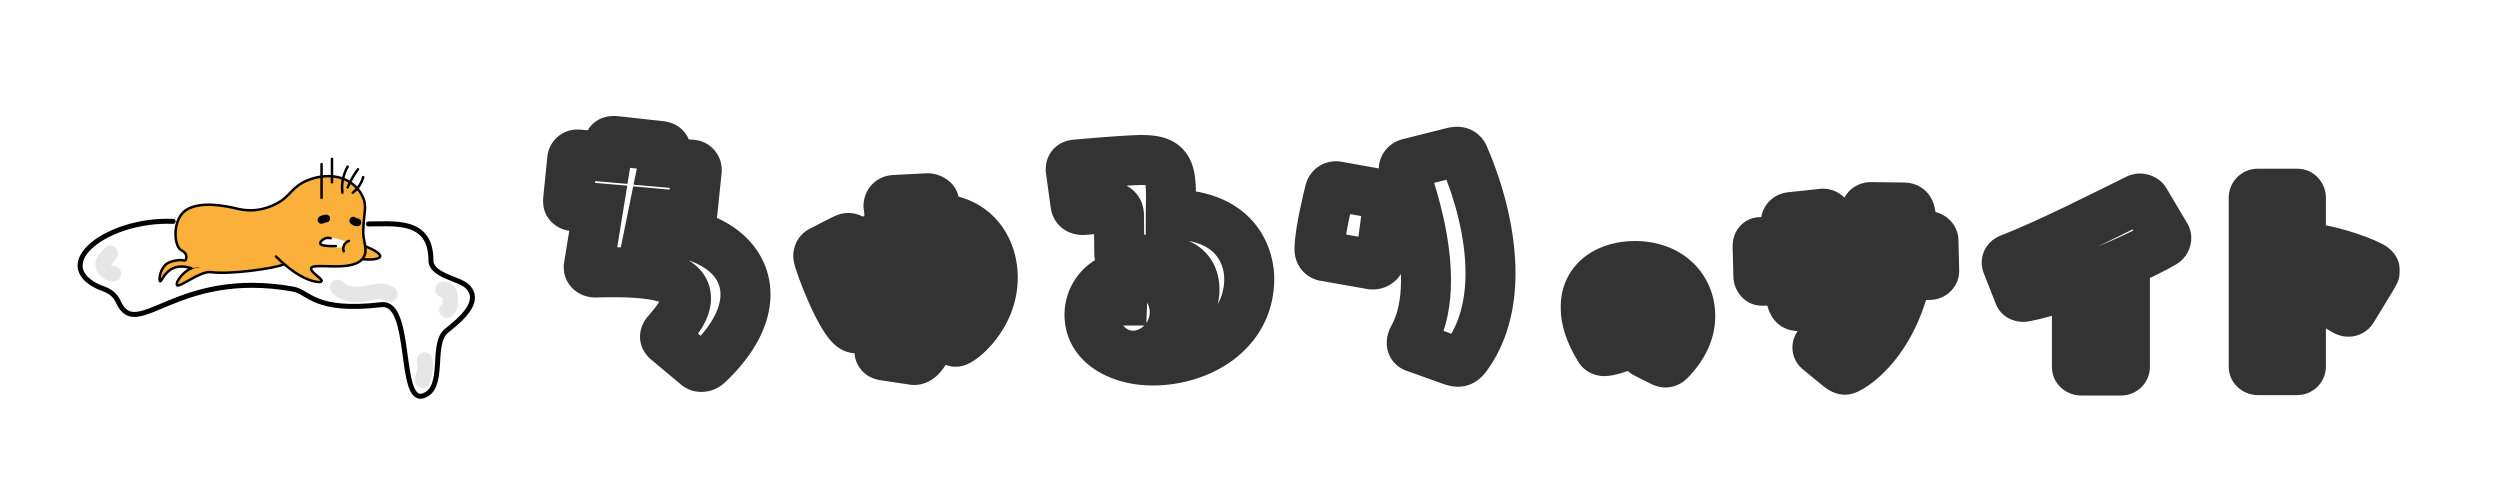 <svg width="1000" height="200" viewBox="0 0 1000 200" fill="none" xmlns="http://www.w3.org/2000/svg">
<g clip-path="url(#clip0_1_2)">
<rect width="1000" height="200" fill="white"/>
<path d="M69.25 88.542C43.208 87.5 19.938 105.281 39.042 114.583C41.51 115.781 45.219 116.115 47.375 120.833C54.833 137.104 70.292 107.292 117.167 115.625C123.802 116.802 125.5 125 152.583 121.875C165.208 120.417 159.188 161.573 169.25 158.333C178.5 155.365 172.063 137.542 178.625 132.292C183.833 128.125 193.094 120.719 186.958 114.583C183.833 111.458 172.375 110.24 172.375 104.167C172.375 87.5 157.792 89.583 147.375 89.583" stroke="black" stroke-width="2" stroke-miterlimit="10" stroke-linecap="round"/>
<path d="M145.812 98.438C149.719 99.812 152.292 101.604 152.062 102.604C151.833 103.604 148.781 104.073 144.771 103.646" fill="#FBB03B"/>
<path d="M145.812 98.438C149.719 99.812 152.292 101.604 152.062 102.604C151.833 103.604 148.781 104.073 144.771 103.646" stroke="black" stroke-linecap="round" stroke-linejoin="round"/>
<path d="M107.156 103.656C107.677 103.99 108.281 104.156 108.844 104.396L108.469 104.24C108.698 104.344 108.927 104.448 109.125 104.604L108.813 104.365C108.948 104.469 109.052 104.594 109.156 104.729L108.917 104.417C109.125 104.698 109.323 104.99 109.552 105.25C109.625 105.333 109.698 105.406 109.781 105.469C110.125 105.75 110.281 105.823 110.698 106C111.042 106.146 111.594 106.021 111.906 105.844C112.229 105.656 112.542 105.281 112.625 104.906C112.719 104.51 112.698 104.063 112.469 103.698L112.229 103.385C112.031 103.187 111.802 103.062 111.542 102.979L111.5 102.958L111.875 103.115C111.812 103.083 111.75 103.052 111.687 103L112 103.24C111.885 103.146 111.792 103.042 111.698 102.927L111.938 103.24C111.729 102.969 111.542 102.687 111.323 102.417C111.104 102.146 110.813 101.927 110.521 101.75C110.01 101.437 109.427 101.271 108.875 101.042L109.25 101.198C109.073 101.125 108.906 101.042 108.74 100.937C108.406 100.729 107.917 100.677 107.531 100.781C107.146 100.885 106.771 101.156 106.594 101.5C106.187 102.271 106.417 103.167 107.156 103.635V103.656Z" fill="#FBB03B"/>
<path d="M87.479 91.146C82.25 90.667 78.458 95.062 78.104 99.479C77.812 103.042 81.052 104.594 80.188 105.729C79.656 106.427 80.188 106.427 78.104 106.771C74.073 107.448 69.969 112.823 70.812 114.062C71.635 115.26 80.229 108.26 84.354 108.854C91.646 109.896 109.76 107.437 113.521 105.729" fill="#FBB03B"/>
<path d="M87.479 91.146C82.25 90.667 78.458 95.062 78.104 99.479C77.812 103.042 81.052 104.594 80.188 105.729C79.656 106.427 80.188 106.427 78.104 106.771C74.073 107.448 69.969 112.823 70.812 114.062C71.635 115.26 80.229 108.26 84.354 108.854C91.646 109.896 109.76 107.437 113.521 105.729" stroke="black" stroke-miterlimit="10" stroke-linecap="round"/>
<path d="M110.396 102.604C117.875 110.031 123.042 111.906 125.5 112.5C125.896 112.594 128.292 113.167 128.625 112.5C129.135 111.469 124.042 108.917 124.458 107.292C125.083 104.875 140.313 108.917 144.833 103.708C145.083 103.417 145.292 103.125 145.292 103.125C147.365 100.094 145.208 96.469 145.292 92.708C145.458 85 146.833 82.948 145.292 79.167C143.844 75.594 141.052 73.562 140.083 72.917C134.427 69.167 126.563 70.156 121.333 72.917C115.813 75.823 115.833 79.333 108.833 82.292C105.729 83.604 103.25 83.958 101.698 84.073C98.146 84.333 95.5 83.625 94.25 83.333C91.427 82.667 78.469 79.625 73.146 85.104C69.104 89.271 69.615 98.219 72.375 100C72.865 100.313 74.135 100.875 74.458 102.083C74.667 102.844 74.51 103.958 73.969 104.188C73.74 104.292 73.49 104.188 73.417 104.167C72.208 103.74 68.812 104.302 67.167 105.208C63.99 106.958 63.438 112.219 64.042 112.5C64.583 112.75 65.688 108.885 69.25 107.292C71.688 106.198 74.344 106.583 76.542 107.292" fill="#FBB03B"/>
<path d="M110.396 102.604C117.875 110.031 123.042 111.906 125.5 112.5C125.896 112.594 128.292 113.167 128.625 112.5C129.135 111.469 124.042 108.917 124.458 107.292C125.083 104.875 140.313 108.917 144.833 103.708C145.083 103.417 145.292 103.125 145.292 103.125C147.365 100.094 145.208 96.469 145.292 92.708C145.458 85 146.833 82.948 145.292 79.167C143.844 75.594 141.052 73.562 140.083 72.917C134.427 69.167 126.563 70.156 121.333 72.917C115.813 75.823 115.833 79.333 108.833 82.292C105.729 83.604 103.25 83.958 101.698 84.073C98.146 84.333 95.5 83.625 94.25 83.333C91.427 82.667 78.469 79.625 73.146 85.104C69.104 89.271 69.615 98.219 72.375 100C72.865 100.313 74.135 100.875 74.458 102.083C74.667 102.844 74.51 103.958 73.969 104.188C73.74 104.292 73.49 104.188 73.417 104.167C72.208 103.74 68.812 104.302 67.167 105.208C63.99 106.958 63.438 112.219 64.042 112.5C64.583 112.75 65.688 108.885 69.25 107.292C71.688 106.198 74.344 106.583 76.542 107.292" stroke="black" stroke-linecap="round" stroke-linejoin="round"/>
<path d="M132.01 96.74C133.646 96.75 135.219 97.219 136.625 98.115L136.469 96.885C136.562 96.812 136.333 96.969 136.312 96.99C136.25 97.031 136.177 97.062 136.104 97.094C136.229 97.042 136 97.135 135.969 97.146C135.885 97.177 135.792 97.198 135.708 97.219C135.292 97.323 135.146 97.323 134.74 97.365C134.333 97.406 133.938 97.698 133.958 98.146C133.979 98.531 134.302 98.969 134.74 98.927C135.771 98.833 136.75 98.677 137.573 98C137.979 97.667 137.802 97.021 137.417 96.771C135.802 95.75 133.917 95.198 132.01 95.188C131.604 95.188 131.208 95.552 131.229 95.969C131.25 96.385 131.573 96.75 132.01 96.75V96.74Z" fill="white"/>
<path d="M131.958 98.792C132.771 98.708 133.573 98.875 134.385 98.938C135.198 99 136 99 136.802 98.938C137.208 98.917 137.604 98.594 137.583 98.156C137.562 97.75 137.24 97.344 136.802 97.375C136 97.427 135.187 97.427 134.385 97.375C133.583 97.323 132.771 97.135 131.958 97.229C131.552 97.271 131.156 97.552 131.177 98.01C131.198 98.396 131.521 98.844 131.958 98.792Z" fill="white"/>
<path d="M135.771 96.667C134.656 96.708 133.542 96.656 132.448 96.458C131.865 96.354 131.292 96.219 130.698 96.146C130.146 96.083 129.437 96.021 128.927 96.281C128.292 96.604 128.125 97.5 128.781 97.917C129.25 98.219 129.99 98.146 130.521 98.188C131.052 98.229 131.687 98.354 132.177 98.062C132.667 97.771 132.865 97.135 132.719 96.594C132.552 95.969 132.01 95.594 131.406 95.438C130.844 95.292 130.146 95.188 129.635 95.552C129.292 95.802 129.125 96.229 129.354 96.625C129.552 96.958 130.083 97.156 130.427 96.906C130.594 96.781 130.5 96.865 130.469 96.865C130.448 96.865 130.615 96.865 130.646 96.875C130.698 96.875 130.927 96.927 131.042 96.958C131.073 96.958 131.26 97.052 131.229 97.031C131.167 96.979 131.229 96.969 131.229 97.052C131.229 96.969 131.208 96.969 131.26 96.875C131.26 96.875 131.427 96.667 131.437 96.698C131.437 96.698 131.271 96.698 131.25 96.698C131.031 96.688 130.812 96.667 130.594 96.646C130.375 96.625 130.156 96.615 129.937 96.594C129.854 96.594 129.76 96.583 129.677 96.573C129.615 96.573 129.542 96.573 129.479 96.562C129.365 96.552 129.396 96.562 129.573 96.583L129.854 96.865L129.812 96.802L129.917 97.198V97.125C129.885 97.26 129.844 97.385 129.812 97.521L129.854 97.458L129.573 97.74C129.677 97.667 129.573 97.719 129.708 97.698C129.844 97.677 130 97.677 130.135 97.688C130.354 97.688 130.573 97.719 130.792 97.75C131.333 97.844 131.854 97.969 132.396 98.052C133.51 98.229 134.635 98.302 135.76 98.25C136.177 98.229 136.542 97.906 136.542 97.469C136.542 97.062 136.187 96.667 135.76 96.688L135.771 96.667Z" fill="white"/>
<path d="M137.833 96.375C137.656 96.375 137.562 96.354 137.354 96.292C137.156 96.229 136.969 96.146 136.771 96.073C136.365 95.917 135.958 95.781 135.542 95.667C134.667 95.438 133.771 95.302 132.865 95.271C132.458 95.25 132.063 95.646 132.083 96.052C132.104 96.49 132.427 96.812 132.865 96.833C133.719 96.865 134.458 96.979 135.302 97.219C136.146 97.458 136.948 97.948 137.833 97.938C138.24 97.938 138.635 97.583 138.615 97.156C138.594 96.729 138.271 96.375 137.833 96.375Z" fill="white"/>
<path d="M128.625 65.625V79.167" stroke="black" stroke-linecap="round" stroke-linejoin="round"/>
<path d="M132.792 63.542V72.917" stroke="black" stroke-linecap="round" stroke-linejoin="round"/>
<path d="M139.042 66.667C138.292 67.99 137.312 70.135 136.958 72.917C136.75 74.542 136.823 75.969 136.958 77.083" stroke="black" stroke-linecap="round" stroke-linejoin="round"/>
<path d="M143.208 67.708C142.521 68.615 141.813 69.656 141.125 70.833C140.25 72.323 139.573 73.729 139.042 75" stroke="black" stroke-linecap="round" stroke-linejoin="round"/>
<path d="M145.292 70.833C145 71.875 144.427 73.427 143.208 75C142.5 75.917 141.75 76.594 141.125 77.083" stroke="black" stroke-linecap="round" stroke-linejoin="round"/>
<path d="M132.271 95.312C131.937 95.208 131.125 95.01 130.187 95.312C129.052 95.688 127.948 96.74 128.104 97.396C128.25 97.979 129.469 98.552 134.354 98.438" stroke="black" stroke-linecap="round" stroke-linejoin="round"/>
<path d="M139.562 96.354C139.365 96.427 137.979 96.958 137.479 98.438C137.156 99.385 137.375 100.219 137.479 100.521" stroke="black" stroke-linecap="round" stroke-linejoin="round"/>
<path d="M130.448 85.844C129.99 85.885 129.521 85.958 129.083 86.083C128.646 86.208 128.219 86.396 127.813 86.604C127.635 86.698 127.479 86.833 127.375 87.01C127.24 87.156 127.146 87.333 127.094 87.542C127.031 87.75 127.021 87.958 127.062 88.167C127.062 88.375 127.135 88.573 127.25 88.75C127.469 89.083 127.781 89.375 128.188 89.469L128.604 89.521C128.885 89.521 129.146 89.448 129.396 89.312C129.521 89.25 129.656 89.188 129.792 89.125L129.417 89.281C129.833 89.104 130.26 88.99 130.708 88.927L130.292 88.979C130.344 88.979 130.406 88.969 130.458 88.958C130.677 88.958 130.875 88.917 131.062 88.823C131.26 88.76 131.427 88.656 131.562 88.5C131.719 88.354 131.823 88.188 131.885 88C131.979 87.812 132.031 87.615 132.021 87.396C132 86.99 131.875 86.573 131.562 86.292L131.25 86.052C131.01 85.906 130.74 85.844 130.458 85.844H130.448Z" fill="black"/>
<path d="M140.229 89.385C140.281 89.438 140.344 89.49 140.396 89.542C140.552 89.667 140.708 89.802 140.875 89.906C141.115 90.062 141.385 90.167 141.646 90.281C141.792 90.344 141.937 90.385 142.094 90.406C142.375 90.458 142.667 90.5 142.958 90.49C143.177 90.49 143.375 90.448 143.562 90.354C143.76 90.292 143.927 90.188 144.062 90.031C144.219 89.885 144.323 89.719 144.385 89.531C144.479 89.344 144.531 89.146 144.521 88.927L144.469 88.51C144.396 88.25 144.26 88.021 144.062 87.823C143.76 87.552 143.375 87.344 142.958 87.365C142.833 87.365 142.719 87.365 142.594 87.354L143.01 87.406C142.823 87.385 142.635 87.333 142.458 87.26L142.833 87.417C142.656 87.344 142.49 87.25 142.344 87.135L142.656 87.375C142.573 87.312 142.5 87.24 142.427 87.167C142.281 87.01 142.115 86.906 141.927 86.844C141.74 86.75 141.542 86.698 141.323 86.708C141.104 86.708 140.906 86.75 140.719 86.844C140.521 86.906 140.354 87.01 140.219 87.167C139.948 87.469 139.74 87.854 139.76 88.271L139.812 88.688C139.885 88.948 140.021 89.177 140.219 89.375L140.229 89.385Z" fill="black"/>
<path d="M41 100.521L40.958 100.625L41.271 99.875C41.167 100.115 41.031 100.333 40.865 100.542L41.354 99.906C41.062 100.26 40.729 100.573 40.396 100.885C39.896 101.365 39.448 101.885 39.062 102.458C38.135 103.844 37.99 105.667 38.365 107.26C38.74 108.854 39.844 110.229 41.188 111.219C42.427 112.125 43.865 112.458 45.354 112.656C46.083 112.75 47.073 112.24 47.562 111.74C48.104 111.198 48.51 110.313 48.479 109.531C48.448 108.75 48.177 107.885 47.562 107.323L46.927 106.833C46.438 106.552 45.917 106.406 45.354 106.406L45.229 106.385L46.062 106.5C45.594 106.427 45.146 106.313 44.708 106.135L45.458 106.448C45.062 106.281 44.698 106.073 44.354 105.823L44.99 106.313C44.719 106.104 44.479 105.875 44.271 105.604L44.76 106.24C44.562 105.969 44.396 105.698 44.26 105.385L44.573 106.135C44.469 105.865 44.396 105.594 44.344 105.302L44.458 106.135C44.417 105.844 44.417 105.573 44.448 105.281L44.333 106.115C44.365 105.875 44.427 105.635 44.51 105.406L44.198 106.156C44.302 105.896 44.448 105.667 44.615 105.448L44.125 106.083C44.5 105.615 44.958 105.229 45.375 104.813C46.156 104.031 46.646 103.208 47.042 102.198C47.312 101.49 47.094 100.427 46.729 99.792C46.365 99.156 45.604 98.521 44.865 98.354C44.062 98.177 43.167 98.208 42.458 98.667C41.75 99.125 41.333 99.74 41.021 100.531L41 100.521Z" fill="#E6E6E6"/>
<path d="M132.906 117.219C135.781 120.156 140 121.187 144 120.865C146.125 120.698 148.177 120.229 150.26 119.833C151.865 119.531 153.062 119.427 154.323 120.323C155.698 121.302 157.802 120.562 158.594 119.198C159.51 117.625 158.844 115.906 157.469 114.927C153.854 112.333 149.5 113.729 145.542 114.406C144.76 114.542 144.031 114.625 143.187 114.656C142.656 114.677 142.125 114.656 141.594 114.635C141.135 114.583 141.062 114.583 141.375 114.635C141.156 114.604 140.948 114.562 140.729 114.521C140.406 114.458 140.094 114.375 139.781 114.281C139.573 114.219 139.365 114.146 139.167 114.073C139.406 114.187 139.365 114.167 139.021 114C138.635 113.802 138.26 113.594 137.906 113.344C138.229 113.573 137.406 112.875 137.312 112.781C136.135 111.573 134.073 111.594 132.896 112.781C131.719 113.969 131.708 115.99 132.896 117.198L132.906 117.219Z" fill="#E6E6E6"/>
<path d="M178.844 118.562L178.948 118.51L178.198 118.823C178.302 118.781 178.396 118.76 178.51 118.74L177.677 118.854C177.823 118.844 177.958 118.844 178.115 118.854L177.281 118.74C177.427 118.771 177.563 118.812 177.708 118.865L176.958 118.552C177.094 118.615 177.229 118.698 177.354 118.781L176.719 118.292C176.875 118.417 177 118.542 177.125 118.687L176.635 118.052C176.771 118.229 176.875 118.417 176.958 118.625L176.646 117.875C176.823 118.302 176.906 118.75 176.979 119.208L176.865 118.375C177 119.417 177.125 120.469 177.01 121.521L177.125 120.687C177.073 121.073 176.979 121.448 176.844 121.812L177.156 121.062C177.021 121.375 176.865 121.656 176.656 121.927L177.146 121.292C177.01 121.448 176.875 121.594 176.708 121.729L177.344 121.24L177.24 121.312C176.563 121.823 176.042 122.323 175.802 123.177C175.594 123.927 175.688 124.917 176.115 125.583C176.542 126.25 177.188 126.833 177.979 127.021C178.771 127.208 179.74 127.198 180.385 126.708C181.156 126.115 181.781 125.573 182.292 124.719C182.646 124.125 182.927 123.427 183.073 122.75C183.365 121.375 183.302 120.042 183.146 118.656C182.948 116.979 182.615 115.229 181.313 114.01C180.677 113.417 179.896 112.937 179.042 112.719C177.865 112.427 176.76 112.625 175.677 113.146C175 113.469 174.437 114.313 174.24 115.01C174.031 115.76 174.125 116.75 174.552 117.417C174.979 118.083 175.625 118.667 176.417 118.854C177.271 119.052 178.031 118.927 178.823 118.542L178.844 118.562Z" fill="#E6E6E6"/>
<path d="M172.188 152.104C172.188 152.01 172.198 151.906 172.208 151.813L172.094 152.646C172.188 151.958 172.406 151.302 172.615 150.646C172.854 149.885 173.01 149.125 173.115 148.333C173.344 146.604 173.271 144.896 172.854 143.198C172.469 141.604 170.583 140.51 169.01 141.01C167.365 141.542 166.417 143.156 166.823 144.854C166.917 145.25 166.99 145.635 167.042 146.042L166.927 145.208C167.031 146.115 167.031 147.01 166.917 147.917L167.031 147.083C166.917 147.833 166.719 148.542 166.49 149.26C166.188 150.198 165.99 151.115 165.917 152.104C165.865 152.875 166.302 153.781 166.833 154.313C167.365 154.844 168.26 155.26 169.042 155.229C169.823 155.198 170.688 154.927 171.25 154.313C171.813 153.698 172.104 152.969 172.167 152.104H172.188Z" fill="#E6E6E6"/>
<g filter="url(#filter0_d_1_2)">
<mask id="path-26-outside-1_1_2" maskUnits="userSpaceOnUse" x="217" y="46" width="390" height="111" fill="black">
<rect fill="white" x="217" y="46" width="390" height="111"/>
<path d="M279 146.3L266.8 136.1C266.3 135.7 266 135.2 266 134.7C266 134.1 266.3 133.5 266.9 132.9C270.9 128.3 274.4 123.7 274.4 119.4C274.4 113.8 269.4 108.9 246 108.9C243.6 108.9 240.9 108.9 238.1 109C236.7 109 235.5 108.2 235.5 107V106.7L239.3 83.3L229 82.4C228 82.3 227.2 81.5 227.2 80.5V80.3L228.9 63.6C229 62.6 229.9 61.8 230.9 61.8H231.1L242.6 62.8L243.3 58.5C243.6 56.9 244 56.4 245.5 56.4C245.9 56.4 246.3 56.4 246.9 56.5L264.1 58.4C265.1 58.5 266.4 58.8 266.4 60.3C266.4 60.5 266.4 60.8 266.3 61.1L265.5 64.9L276.9 65.9C277.9 66 278.7 66.9 278.7 67.9V68.1L277 84.7C276.9 85.7 276.1 86.5 275 86.5H274.8L261.3 85.3L260 91.7C284.4 92.2 298.2 103.2 298.2 117.8C298.2 126.4 293.3 136.2 283 145.8C282.2 146.5 281.3 146.8 280.5 146.8C279.9 146.8 279.4 146.6 279 146.3ZM365 143.9L353.7 142.2C352.7 142.1 351.8 141.6 351.8 140.6C351.8 140.3 351.9 139.9 352.1 139.4C356.2 131.4 357.3 119 357.3 108V106.5C354.4 109.6 353 113.4 353 117.2C353 118.5 353.2 119.8 353.5 121.1C353.7 121.7 353.8 122.2 353.8 122.6C353.8 125.2 343.3 131.3 342.3 131.3C337.4 131.3 327.3 104.5 327.3 102.4C327.3 101.6 327.6 100.9 328.3 100.5C338.4 95.2 338.7 95.2 339.1 95.2C341 95.2 341.2 95.7 344.6 103.4C347.2 97.8 351.2 93.9 356.4 91.1C355.9 85.8 355.4 82.4 355.4 82.4C355.4 81.1 356.2 80.1 357.6 80L371 79.3H371.2C372.5 79.3 373.7 80.2 373.7 81.4V81.5C373.8 81.8 374.1 84 374.4 87.5C389.2 87.6 397.1 98.7 397.1 111C397.1 126.8 384.2 136.7 382.3 136.7C381.7 136.7 381.5 136.6 376.1 132.3L373.5 130.2C371.9 137.8 368.9 144 365.6 144C365.4 144 365.2 143.9 365 143.9ZM374.3 125.8C378.7 122.6 380.7 117.8 380.7 113.3C380.7 109 378.9 105 375.4 102.9C375.4 104.5 375.5 106.2 375.5 107.9C375.5 113.9 375.2 120.1 374.3 125.8ZM450.9 104.3H450.7C449.2 104.3 447.7 103.4 447.7 101.2C447.7 97.2 447.6 90 447.6 86.3C447.6 84.2 446.6 82.9 444.6 82.9H444.2C442 83.1 434.3 84 433 84C431.4 83.9 430.4 83.3 430.2 81.7C430.2 81.7 428.8 71.7 428.3 68V67.5C428.3 66.2 429.4 65.9 430.4 65.8C432.1 65.7 446.5 64.3 455.9 64H456.9C467.6 64 468.4 68.3 468.4 79.3C468.4 82 468.3 84.6 468.3 85.7C496.7 86 499.7 105.3 499.7 111.4C499.7 133.5 479 144.2 461.2 144.2C444.8 144.2 435.8 135.5 435.8 125.9C435.8 117.7 442.2 110 452.8 110C469.5 110 472.1 121.6 472.8 126C475.8 123.6 477.8 120.2 477.8 116C477.8 105.4 468.9 103.8 460.4 103.8C457.5 103.8 454.4 104 450.9 104.3ZM458.5 130.2V129C458.5 123.7 455.8 122.3 453.1 122.3C451 122.3 449.9 123.5 449.9 124.9C449.9 127.1 453.2 130 458.5 130.2ZM580.8 144.2L566 138.9C565 138.6 564.7 137.9 564.7 137.2C564.7 136.5 564.9 135.8 565.3 135.1C569 128.5 570.4 120.5 570.4 112.1C570.4 97.3 566.1 81.3 561.8 69.2C561.6 68.7 561.5 68.2 561.5 67.8C561.5 66.7 562.1 65.8 563.4 65.4L581.3 60.9C581.9 60.8 582.4 60.7 582.8 60.7C584.8 60.7 585.4 62 585.8 63.1C591.5 76.3 596.2 93.2 596.2 109.3C596.2 121.6 593.4 133.5 586.2 143C585.3 144.1 584.4 144.7 583.1 144.7C582.5 144.7 581.7 144.5 580.8 144.2ZM548.3 105.7L529.6 102.4C528.7 102.1 527.8 101.4 527.8 99.7C527.8 93 531.5 78.1 531.9 76.6C532.2 75.3 533.1 74.5 534.4 74.5C534.6 74.5 534.9 74.6 535.1 74.6L553.1 77.8C554 77.9 555.3 78.8 555.3 80.8C555.3 81.1 555.2 81.4 555.2 81.7L552.3 103.3C552.1 104.5 550.9 105.8 549.1 105.8C548.8 105.8 548.6 105.7 548.3 105.7Z"/>
</mask>
<path d="M279 146.3L266.8 136.1C266.3 135.7 266 135.2 266 134.7C266 134.1 266.3 133.5 266.9 132.9C270.9 128.3 274.4 123.7 274.4 119.4C274.4 113.8 269.4 108.9 246 108.9C243.6 108.9 240.9 108.9 238.1 109C236.7 109 235.5 108.2 235.5 107V106.7L239.3 83.3L229 82.4C228 82.3 227.2 81.5 227.2 80.5V80.3L228.9 63.6C229 62.6 229.9 61.8 230.9 61.8H231.1L242.6 62.8L243.3 58.5C243.6 56.9 244 56.4 245.5 56.4C245.9 56.4 246.3 56.4 246.9 56.5L264.1 58.4C265.1 58.5 266.4 58.8 266.4 60.3C266.4 60.5 266.4 60.8 266.3 61.1L265.5 64.9L276.9 65.9C277.9 66 278.7 66.9 278.7 67.9V68.1L277 84.7C276.9 85.7 276.1 86.5 275 86.5H274.8L261.3 85.3L260 91.7C284.4 92.2 298.2 103.2 298.2 117.8C298.2 126.4 293.3 136.2 283 145.8C282.2 146.5 281.3 146.8 280.5 146.8C279.9 146.8 279.4 146.6 279 146.3ZM365 143.9L353.7 142.2C352.7 142.1 351.8 141.6 351.8 140.6C351.8 140.3 351.9 139.9 352.1 139.4C356.2 131.4 357.3 119 357.3 108V106.5C354.4 109.6 353 113.4 353 117.2C353 118.5 353.2 119.8 353.5 121.1C353.7 121.7 353.8 122.2 353.8 122.6C353.8 125.2 343.3 131.3 342.3 131.3C337.4 131.3 327.3 104.5 327.3 102.4C327.3 101.6 327.6 100.9 328.3 100.5C338.4 95.2 338.7 95.2 339.1 95.2C341 95.2 341.2 95.7 344.6 103.4C347.2 97.8 351.2 93.9 356.4 91.1C355.9 85.8 355.4 82.4 355.4 82.4C355.4 81.1 356.2 80.1 357.6 80L371 79.3H371.2C372.5 79.3 373.7 80.2 373.7 81.4V81.5C373.8 81.8 374.1 84 374.4 87.5C389.2 87.6 397.1 98.7 397.1 111C397.1 126.8 384.2 136.7 382.3 136.7C381.7 136.7 381.5 136.6 376.1 132.3L373.5 130.2C371.9 137.8 368.9 144 365.6 144C365.4 144 365.2 143.9 365 143.9ZM374.3 125.8C378.7 122.6 380.7 117.8 380.7 113.3C380.7 109 378.9 105 375.4 102.9C375.4 104.5 375.5 106.2 375.5 107.9C375.5 113.9 375.2 120.1 374.3 125.8ZM450.9 104.3H450.7C449.2 104.3 447.7 103.4 447.7 101.2C447.7 97.2 447.6 90 447.6 86.3C447.6 84.2 446.6 82.9 444.6 82.9H444.2C442 83.1 434.3 84 433 84C431.4 83.9 430.4 83.3 430.2 81.7C430.2 81.7 428.8 71.7 428.3 68V67.5C428.3 66.2 429.4 65.9 430.4 65.8C432.1 65.7 446.5 64.3 455.9 64H456.9C467.6 64 468.4 68.3 468.4 79.3C468.4 82 468.3 84.6 468.3 85.7C496.7 86 499.7 105.3 499.7 111.4C499.7 133.5 479 144.2 461.2 144.2C444.8 144.2 435.8 135.5 435.8 125.9C435.8 117.7 442.2 110 452.8 110C469.5 110 472.1 121.6 472.8 126C475.8 123.6 477.8 120.2 477.8 116C477.8 105.4 468.9 103.8 460.4 103.8C457.5 103.8 454.4 104 450.9 104.3ZM458.5 130.2V129C458.5 123.7 455.8 122.3 453.1 122.3C451 122.3 449.9 123.5 449.9 124.9C449.9 127.1 453.2 130 458.5 130.2ZM580.8 144.2L566 138.9C565 138.6 564.7 137.9 564.7 137.2C564.7 136.5 564.9 135.8 565.3 135.1C569 128.5 570.4 120.5 570.4 112.1C570.4 97.3 566.1 81.3 561.8 69.2C561.6 68.7 561.5 68.2 561.5 67.8C561.5 66.7 562.1 65.8 563.4 65.4L581.3 60.9C581.9 60.8 582.4 60.7 582.8 60.7C584.8 60.7 585.4 62 585.8 63.1C591.5 76.3 596.2 93.2 596.2 109.3C596.2 121.6 593.4 133.5 586.2 143C585.3 144.1 584.4 144.7 583.1 144.7C582.5 144.7 581.7 144.5 580.8 144.2ZM548.3 105.7L529.6 102.4C528.7 102.1 527.8 101.4 527.8 99.7C527.8 93 531.5 78.1 531.9 76.6C532.2 75.3 533.1 74.5 534.4 74.5C534.6 74.5 534.9 74.6 535.1 74.6L553.1 77.8C554 77.9 555.3 78.8 555.3 80.8C555.3 81.1 555.2 81.4 555.2 81.7L552.3 103.3C552.1 104.5 550.9 105.8 549.1 105.8C548.8 105.8 548.6 105.7 548.3 105.7Z" fill="white"/>
<path d="M279 146.3L272.586 153.972L272.789 154.141L273 154.3L279 146.3ZM266.8 136.1L273.214 128.428L273.131 128.359L273.047 128.291L266.8 136.1ZM266.9 132.9L273.971 139.971L274.217 139.725L274.446 139.462L266.9 132.9ZM238.1 109V119H238.279L238.457 118.994L238.1 109ZM235.5 106.7L225.629 105.097L225.5 105.893V106.7H235.5ZM239.3 83.3L249.171 84.903L250.897 74.275L240.17 73.338L239.3 83.3ZM229 82.4L228.005 92.35L228.067 92.357L228.13 92.362L229 82.4ZM227.2 80.3L217.251 79.287L217.2 79.792V80.3H227.2ZM228.9 63.6L238.849 64.613L238.849 64.604L238.85 64.595L228.9 63.6ZM231.1 61.8L231.966 51.838L231.534 51.8H231.1V61.8ZM242.6 62.8L241.734 72.762L250.979 73.566L252.47 64.407L242.6 62.8ZM243.3 58.5L233.471 56.657L233.449 56.775L233.43 56.893L243.3 58.5ZM246.9 56.5L245.256 66.364L245.528 66.409L245.802 66.439L246.9 56.5ZM264.1 58.4L263.002 68.34L263.053 68.345L263.105 68.35L264.1 58.4ZM266.3 61.1L256.813 57.938L256.632 58.48L256.515 59.04L266.3 61.1ZM265.5 64.9L255.715 62.84L253.391 73.876L264.626 74.862L265.5 64.9ZM276.9 65.9L277.895 55.95L277.834 55.944L277.774 55.938L276.9 65.9ZM278.7 68.1L288.648 69.119L288.7 68.611V68.1H278.7ZM277 84.7L267.052 83.681L267.051 83.693L267.05 83.705L277 84.7ZM274.8 86.5L273.915 96.461L274.356 96.5H274.8V86.5ZM261.3 85.3L262.185 75.339L253.28 74.548L251.5 83.309L261.3 85.3ZM260 91.7L250.2 89.709L247.815 101.452L259.795 101.698L260 91.7ZM283 145.8L289.585 153.326L289.703 153.222L289.818 153.115L283 145.8ZM285.414 138.628L273.214 128.428L260.386 143.772L272.586 153.972L285.414 138.628ZM273.047 128.291C273.962 129.024 276 131.118 276 134.7H256C256 139.282 258.638 142.376 260.553 143.909L273.047 128.291ZM276 134.7C276 137.688 274.461 139.481 273.971 139.971L259.829 125.829C258.139 127.519 256 130.512 256 134.7H276ZM274.446 139.462C276.507 137.092 278.855 134.26 280.696 131.231C282.492 128.275 284.4 124.187 284.4 119.4H264.4C264.4 118.913 264.558 119.275 263.604 120.844C262.695 122.34 261.293 124.108 259.354 126.338L274.446 139.462ZM284.4 119.4C284.4 116.443 283.714 113.048 281.564 109.835C279.457 106.687 276.464 104.491 273.162 102.969C266.933 100.096 258.011 98.9 246 98.9V118.9C257.389 118.9 262.667 120.154 264.788 121.131C265.661 121.534 265.38 121.613 264.942 120.958C264.461 120.24 264.4 119.557 264.4 119.4H284.4ZM246 98.9C243.62 98.9 240.748 98.899 237.743 99.006L238.457 118.994C241.052 118.901 243.58 118.9 246 118.9V98.9ZM238.1 99C239.196 99 240.71 99.296 242.207 100.399C243.842 101.605 245.5 103.905 245.5 107H225.5C225.5 111.295 227.758 114.595 230.343 116.501C232.79 118.304 235.604 119 238.1 119V99ZM245.5 107V106.7H225.5V107H245.5ZM245.371 108.303L249.171 84.903L229.429 81.697L225.629 105.097L245.371 108.303ZM240.17 73.338L229.87 72.438L228.13 92.362L238.43 93.262L240.17 73.338ZM229.995 72.45C233.544 72.805 237.2 75.815 237.2 80.5H217.2C217.2 87.185 222.456 91.796 228.005 92.35L229.995 72.45ZM237.2 80.5V80.3H217.2V80.5H237.2ZM237.149 81.313L238.849 64.613L218.951 62.587L217.251 79.287L237.149 81.313ZM238.85 64.595C238.431 68.79 234.954 71.8 230.9 71.8V51.8C224.846 51.8 219.569 56.41 218.95 62.605L238.85 64.595ZM230.9 71.8H231.1V51.8H230.9V71.8ZM230.234 71.762L241.734 72.762L243.466 52.838L231.966 51.838L230.234 71.762ZM252.47 64.407L253.17 60.107L233.43 56.893L232.73 61.193L252.47 64.407ZM253.129 60.343C253.162 60.165 253.114 60.503 252.909 61.043C252.686 61.633 252.157 62.785 251.021 63.921C249.808 65.134 248.436 65.799 247.297 66.123C246.311 66.403 245.594 66.4 245.5 66.4V46.4C244.003 46.4 240.095 46.563 236.879 49.779C234.16 52.498 233.615 55.891 233.471 56.657L253.129 60.343ZM245.5 66.4C245.553 66.4 245.584 66.4 245.612 66.4C245.637 66.4 245.648 66.4 245.652 66.4C245.656 66.4 245.623 66.4 245.57 66.397C245.516 66.394 245.455 66.389 245.393 66.382C245.332 66.376 245.286 66.369 245.256 66.364L248.544 46.636C247.102 46.396 246.029 46.4 245.5 46.4V66.4ZM245.802 66.439L263.002 68.34L265.198 48.461L247.998 46.56L245.802 66.439ZM263.105 68.35C263.094 68.349 263.029 68.343 262.928 68.327C262.827 68.311 262.664 68.282 262.456 68.23C262.079 68.135 261.309 67.907 260.411 67.358C259.454 66.773 258.335 65.809 257.499 64.346C256.656 62.871 256.4 61.414 256.4 60.3H276.4C276.4 55.945 274.157 52.319 270.84 50.292C268.345 48.768 265.828 48.523 265.095 48.45L263.105 68.35ZM256.4 60.3C256.4 60.418 256.395 60.126 256.429 59.757C256.464 59.371 256.552 58.72 256.813 57.938L275.787 64.262C276.462 62.238 276.4 60.422 276.4 60.3H256.4ZM256.515 59.04L255.715 62.84L275.286 66.96L276.086 63.16L256.515 59.04ZM264.626 74.862L276.026 75.862L277.774 55.938L266.374 54.938L264.626 74.862ZM275.905 75.85C271.71 75.431 268.7 71.954 268.7 67.9H288.7C288.7 61.846 284.09 56.569 277.895 55.95L275.905 75.85ZM268.7 67.9V68.1H288.7V67.9H268.7ZM268.752 67.081L267.052 83.681L286.948 85.719L288.648 69.119L268.752 67.081ZM267.05 83.705C267.438 79.824 270.734 76.5 275 76.5V96.5C281.466 96.5 286.362 91.576 286.95 85.695L267.05 83.705ZM275 76.5H274.8V96.5H275V76.5ZM275.685 76.539L262.185 75.339L260.415 95.261L273.915 96.461L275.685 76.539ZM251.5 83.309L250.2 89.709L269.8 93.691L271.1 87.291L251.5 83.309ZM259.795 101.698C270.669 101.921 278.062 104.478 282.442 107.603C286.572 110.549 288.2 114.038 288.2 117.8H308.2C308.2 106.962 302.928 97.651 294.058 91.322C285.438 85.172 273.731 81.979 260.205 81.702L259.795 101.698ZM288.2 117.8C288.2 122.589 285.361 129.929 276.182 138.485L289.818 153.115C301.239 142.471 308.2 130.211 308.2 117.8H288.2ZM276.415 138.274C277.375 137.434 278.796 136.8 280.5 136.8V156.8C283.804 156.8 287.025 155.566 289.585 153.326L276.415 138.274ZM280.5 136.8C282.269 136.8 283.841 137.43 285 138.3L273 154.3C274.959 155.77 277.531 156.8 280.5 156.8V136.8ZM365 143.9L363.512 153.789L364.252 153.9H365V143.9ZM353.7 142.2L355.188 132.311L354.942 132.274L354.695 132.25L353.7 142.2ZM352.1 139.4L343.201 134.839L342.988 135.254L342.815 135.686L352.1 139.4ZM357.3 106.5H367.3V81.172L349.997 99.668L357.3 106.5ZM353.5 121.1L343.756 123.349L343.863 123.812L344.013 124.262L353.5 121.1ZM328.3 100.5L323.653 91.645L323.494 91.728L323.339 91.818L328.3 100.5ZM344.6 103.4L335.452 107.439L344.371 127.639L353.67 107.611L344.6 103.4ZM356.4 91.1L361.141 99.905L366.979 96.761L366.356 90.161L356.4 91.1ZM355.4 82.4H345.4V83.131L345.506 83.855L355.4 82.4ZM357.6 80L357.078 70.014L356.983 70.019L356.888 70.025L357.6 80ZM371 79.3V69.3H370.739L370.478 69.314L371 79.3ZM373.7 81.5H363.7V83.123L364.213 84.662L373.7 81.5ZM374.4 87.5L364.437 88.354L365.215 97.438L374.332 97.5L374.4 87.5ZM376.1 132.3L369.817 140.079L369.844 140.101L369.871 140.123L376.1 132.3ZM373.5 130.2L379.783 122.421L367.079 112.159L363.715 128.14L373.5 130.2ZM374.3 125.8L364.422 124.24L360.657 148.087L380.182 133.887L374.3 125.8ZM375.4 102.9L380.545 94.325L365.4 85.238V102.9H375.4ZM366.488 134.011L355.188 132.311L352.212 152.089L363.512 153.789L366.488 134.011ZM354.695 132.25C355.363 132.316 356.821 132.572 358.375 133.738C360.264 135.154 361.8 137.619 361.8 140.6H341.8C341.8 144.581 343.786 147.796 346.375 149.737C348.629 151.428 351.037 151.984 352.705 152.15L354.695 132.25ZM361.8 140.6C361.8 141.508 361.657 142.18 361.576 142.5C361.49 142.848 361.405 143.064 361.385 143.114L342.815 135.686C342.458 136.58 341.8 138.391 341.8 140.6H361.8ZM360.999 143.961C366.295 133.627 367.3 119.049 367.3 108H347.3C347.3 118.951 346.105 129.173 343.201 134.839L360.999 143.961ZM367.3 108V106.5H347.3V108H367.3ZM349.997 99.668C345.35 104.637 343 110.885 343 117.2H363C363 115.915 363.45 114.563 364.603 113.332L349.997 99.668ZM343 117.2C343 119.506 343.353 121.602 343.756 123.349L363.244 118.851C363.047 117.998 363 117.494 363 117.2H343ZM344.013 124.262C344.012 124.258 343.967 124.126 343.919 123.886C343.873 123.657 343.8 123.209 343.8 122.6H363.8C363.8 120.687 363.353 119.037 362.987 117.938L344.013 124.262ZM343.8 122.6C343.8 121.107 344.168 119.968 344.434 119.321C344.706 118.66 344.995 118.216 345.137 118.011C345.291 117.79 345.398 117.671 345.409 117.659C345.425 117.641 345.396 117.675 345.304 117.761C345.114 117.94 344.799 118.208 344.347 118.555C343.905 118.893 343.395 119.257 342.843 119.628C341.725 120.38 340.585 121.062 339.737 121.524C339.301 121.761 339.052 121.88 338.985 121.91C338.941 121.93 339.08 121.865 339.344 121.774C339.476 121.728 339.75 121.638 340.122 121.55C340.313 121.505 340.583 121.448 340.912 121.4C341.227 121.354 341.708 121.3 342.3 121.3V141.3C344.188 141.3 345.684 140.743 345.844 140.688C346.372 140.507 346.839 140.307 347.177 140.156C347.876 139.842 348.611 139.464 349.3 139.089C350.702 138.326 352.375 137.32 354.007 136.222C355.586 135.16 357.425 133.812 358.983 132.352C359.748 131.635 360.712 130.644 361.557 129.43C362.227 128.466 363.8 126.007 363.8 122.6H343.8ZM342.3 121.3C344.272 121.3 345.669 121.963 346.299 122.324C346.944 122.694 347.27 123.023 347.28 123.034C347.285 123.039 346.946 122.676 346.301 121.673C345.058 119.738 343.571 116.839 342.08 113.529C340.62 110.289 339.296 106.972 338.35 104.377C337.875 103.074 337.524 102.03 337.306 101.319C337.194 100.954 337.146 100.768 337.136 100.726C337.049 100.364 337.3 101.2 337.3 102.4H317.3C317.3 103.863 317.63 105.154 317.693 105.415C317.834 105.996 318.007 106.602 318.181 107.171C318.535 108.327 319.011 109.721 319.559 111.226C320.66 114.247 322.168 118.023 323.845 121.746C325.491 125.399 327.449 129.331 329.477 132.486C330.468 134.029 331.722 135.776 333.217 137.254C334.284 138.31 337.474 141.3 342.3 141.3V121.3ZM337.3 102.4C337.3 103.221 337.148 104.44 336.482 105.772C335.775 107.186 334.652 108.388 333.261 109.182L323.339 91.818C318.736 94.448 317.3 99.021 317.3 102.4H337.3ZM332.947 109.355C338.019 106.693 340.456 105.455 341.646 104.887C342.307 104.571 342.249 104.626 341.9 104.745C341.664 104.825 341.161 104.984 340.48 105.09C340.128 105.145 339.801 105.175 339.509 105.19C339.257 105.202 339.048 105.2 339.1 105.2V85.2C336.296 85.2 334.137 86.309 333.029 86.838C331.444 87.595 328.681 89.007 323.653 91.645L332.947 109.355ZM339.1 105.2C339.362 105.2 337.726 105.287 335.86 104.367C333.915 103.408 333.022 102.043 332.923 101.893C332.852 101.784 332.998 101.998 333.51 103.095C333.982 104.109 334.582 105.468 335.452 107.439L353.748 99.361C352.285 96.048 350.947 92.909 349.652 90.932C348.841 89.694 347.328 87.723 344.705 86.43C342.161 85.175 339.788 85.2 339.1 85.2V105.2ZM353.67 107.611C355.262 104.182 357.625 101.798 361.141 99.905L351.659 82.295C344.775 86.002 339.138 91.418 335.53 99.189L353.67 107.611ZM366.356 90.161C366.095 87.401 365.834 85.128 365.637 83.532C365.538 82.734 365.454 82.103 365.394 81.665C365.365 81.445 365.341 81.274 365.323 81.153C365.315 81.092 365.308 81.044 365.303 81.01C365.301 80.992 365.298 80.978 365.297 80.968C365.296 80.962 365.295 80.957 365.295 80.954C365.295 80.952 365.294 80.95 365.294 80.949C365.294 80.948 365.294 80.947 365.294 80.947C365.294 80.947 365.294 80.946 365.294 80.946C365.294 80.945 365.294 80.945 355.4 82.4C345.506 83.855 345.506 83.855 345.506 83.854C345.506 83.854 345.506 83.854 345.506 83.853C345.506 83.853 345.506 83.853 345.506 83.852C345.506 83.852 345.506 83.851 345.506 83.851C345.506 83.851 345.506 83.851 345.506 83.852C345.506 83.855 345.507 83.86 345.508 83.869C345.511 83.887 345.515 83.917 345.521 83.96C345.534 84.046 345.553 84.181 345.577 84.364C345.627 84.728 345.7 85.279 345.788 85.993C345.966 87.422 346.205 89.499 346.444 92.039L366.356 90.161ZM365.4 82.4C365.4 83.798 364.95 85.693 363.473 87.366C361.936 89.109 359.945 89.858 358.312 89.975L356.888 70.025C353.855 70.242 350.764 71.541 348.477 74.134C346.25 76.657 345.4 79.702 345.4 82.4H365.4ZM358.122 89.986L371.522 89.286L370.478 69.314L357.078 70.014L358.122 89.986ZM371 89.3H371.2V69.3H371V89.3ZM371.2 89.3C369.623 89.3 368.009 88.778 366.639 87.668C365.219 86.516 363.7 84.36 363.7 81.4H383.7C383.7 72.82 375.961 69.3 371.2 69.3V89.3ZM363.7 81.4V81.5H383.7V81.4H363.7ZM364.213 84.662C364.075 84.247 364 83.925 363.98 83.839C363.95 83.709 363.932 83.617 363.926 83.584C363.913 83.519 363.914 83.514 363.927 83.6C363.952 83.762 363.994 84.061 364.049 84.51C364.157 85.397 364.295 86.701 364.437 88.354L384.363 86.646C384.205 84.799 384.043 83.253 383.901 82.09C383.831 81.514 383.761 80.988 383.692 80.544C383.685 80.502 383.535 79.381 383.187 78.338L364.213 84.662ZM374.332 97.5C379.048 97.532 381.969 99.219 383.809 101.3C385.791 103.54 387.1 106.925 387.1 111H407.1C407.1 102.775 404.459 94.46 398.791 88.05C392.982 81.481 384.552 77.568 374.468 77.5L374.332 97.5ZM387.1 111C387.1 116.093 385.023 120.417 382.52 123.634C381.276 125.233 380.045 126.399 379.187 127.081C378.747 127.432 378.529 127.556 378.568 127.534C378.581 127.527 378.801 127.401 379.194 127.25C379.389 127.175 380.587 126.7 382.3 126.7V146.7C384.25 146.7 385.772 146.148 386.364 145.92C387.155 145.617 387.847 145.262 388.395 144.953C389.503 144.328 390.604 143.556 391.641 142.731C393.736 141.063 396.086 138.767 398.305 135.916C402.727 130.233 407.1 121.707 407.1 111H387.1ZM382.3 126.7C382.33 126.7 382.88 126.694 383.582 126.8C384.352 126.917 385.038 127.123 385.618 127.359C386.138 127.572 386.497 127.779 386.638 127.863C386.783 127.95 386.836 127.991 386.752 127.932C386.567 127.802 386.181 127.516 385.412 126.916C384.669 126.336 383.679 125.552 382.329 124.477L369.871 140.123C372.454 142.18 374.142 143.515 375.248 144.293C375.753 144.648 376.769 145.349 378.057 145.875C379.93 146.64 381.508 146.7 382.3 146.7V126.7ZM382.383 124.521L379.783 122.421L367.217 137.979L369.817 140.079L382.383 124.521ZM363.715 128.14C363.032 131.38 362.144 133.812 361.407 135.165C361.03 135.857 360.927 135.829 361.276 135.512C361.636 135.185 363.121 134 365.6 134V154C369.729 154 372.826 152.04 374.727 150.313C376.617 148.596 377.983 146.543 378.968 144.735C380.956 141.088 382.368 136.62 383.286 132.26L363.715 128.14ZM365.6 134C366.367 134 366.968 134.095 367.293 134.156C367.461 134.187 367.59 134.217 367.657 134.232C367.716 134.246 367.762 134.258 367.725 134.249C367.712 134.245 367.616 134.221 367.507 134.195C367.39 134.168 367.211 134.128 366.993 134.087C366.568 134.007 365.867 133.9 365 133.9V153.9C364.233 153.9 363.632 153.805 363.307 153.744C363.139 153.713 363.01 153.683 362.943 153.668C362.884 153.654 362.838 153.642 362.875 153.651C362.888 153.655 362.984 153.679 363.093 153.705C363.21 153.732 363.389 153.772 363.607 153.813C364.032 153.893 364.733 154 365.6 154V134ZM380.182 133.887C387.395 128.642 390.7 120.71 390.7 113.3H370.7C370.7 114.89 370.005 116.558 368.418 117.713L380.182 133.887ZM390.7 113.3C390.7 106.406 387.769 98.66 380.545 94.325L370.255 111.475C370.201 111.442 370.27 111.448 370.393 111.697C370.533 111.98 370.7 112.517 370.7 113.3H390.7ZM365.4 102.9C365.4 103.877 365.43 104.857 365.454 105.661C365.48 106.518 365.5 107.222 365.5 107.9H385.5C385.5 106.878 385.47 105.882 385.446 105.064C385.42 104.193 385.4 103.523 385.4 102.9H365.4ZM365.5 107.9C365.5 113.616 365.211 119.248 364.422 124.24L384.178 127.36C385.189 120.952 385.5 114.184 385.5 107.9H365.5ZM450.9 104.3V114.3H451.328L451.754 114.263L450.9 104.3ZM444.2 82.9V72.9H443.746L443.295 72.941L444.2 82.9ZM433 84L432.376 93.981L432.688 94H433V84ZM430.2 81.7L440.123 80.46L440.114 80.386L440.103 80.314L430.2 81.7ZM428.3 68H418.3V68.673L418.39 69.339L428.3 68ZM430.4 65.8L429.813 55.817L429.609 55.829L429.405 55.85L430.4 65.8ZM455.9 64V54H455.74L455.581 54.005L455.9 64ZM468.3 85.7H458.3V95.595L468.194 95.699L468.3 85.7ZM472.8 126L462.924 127.571L465.625 144.546L479.047 133.809L472.8 126ZM458.5 130.2L458.123 140.193L468.5 140.584V130.2H458.5ZM450.9 94.3H450.7V114.3H450.9V94.3ZM450.7 94.3C451.837 94.3 453.632 94.635 455.281 96.101C457.143 97.755 457.7 99.855 457.7 101.2H437.7C437.7 104.746 439.007 108.395 441.994 111.049C444.768 113.515 448.063 114.3 450.7 114.3V94.3ZM457.7 101.2C457.7 99.144 457.674 96.293 457.65 93.547C457.624 90.763 457.6 88.093 457.6 86.3H437.6C437.6 88.207 437.626 90.987 437.65 93.728C437.676 96.507 437.7 99.255 437.7 101.2H457.7ZM457.6 86.3C457.6 83.82 457.023 80.336 454.465 77.331C451.687 74.067 447.893 72.9 444.6 72.9V92.9C443.307 92.9 441.013 92.383 439.235 90.294C437.677 88.464 437.6 86.68 437.6 86.3H457.6ZM444.6 72.9H444.2V92.9H444.6V72.9ZM443.295 72.941C442.098 73.05 439.443 73.344 437.21 73.581C436.037 73.705 434.935 73.818 434.061 73.899C432.966 74.001 432.759 74 433 74V94C433.891 94 435.134 93.886 435.917 93.813C436.921 93.72 438.125 93.595 439.315 93.469C441.807 93.206 444.102 92.95 445.105 92.859L443.295 72.941ZM433.624 74.019C433.727 74.026 435.364 74.107 437.142 75.463C439.265 77.084 439.97 79.239 440.123 80.46L420.277 82.94C420.63 85.761 421.935 89.016 425.008 91.362C427.736 93.443 430.673 93.874 432.376 93.981L433.624 74.019ZM430.2 81.7C440.103 80.314 440.103 80.314 440.103 80.313C440.103 80.313 440.103 80.313 440.103 80.313C440.103 80.313 440.103 80.312 440.103 80.312C440.103 80.311 440.103 80.309 440.102 80.306C440.102 80.302 440.101 80.294 440.099 80.285C440.097 80.266 440.093 80.238 440.088 80.201C440.077 80.127 440.062 80.018 440.042 79.878C440.003 79.598 439.947 79.193 439.877 78.696C439.738 77.702 439.548 76.338 439.342 74.858C438.929 71.892 438.457 68.487 438.21 66.661L418.39 69.339C418.643 71.213 419.121 74.658 419.533 77.617C419.74 79.1 419.93 80.467 420.07 81.463C420.139 81.962 420.196 82.367 420.235 82.648C420.255 82.789 420.27 82.898 420.281 82.973C420.286 83.01 420.29 83.038 420.293 83.057C420.294 83.067 420.295 83.074 420.296 83.079C420.296 83.082 420.296 83.083 420.296 83.085C420.296 83.085 420.296 83.086 420.297 83.086C420.297 83.086 420.297 83.086 420.297 83.086C420.297 83.086 420.297 83.087 430.2 81.7ZM438.3 68V67.5H418.3V68H438.3ZM438.3 67.5C438.3 68.624 438.049 70.089 437.217 71.578C436.386 73.064 435.264 74.062 434.275 74.68C433.348 75.26 432.543 75.507 432.134 75.612C431.711 75.72 431.424 75.747 431.395 75.75L429.405 55.85C428.617 55.928 426.133 56.184 423.675 57.72C420.397 59.769 418.3 63.349 418.3 67.5H438.3ZM430.987 75.783C433.657 75.626 446.773 74.296 456.219 73.995L455.581 54.005C450.625 54.163 444.472 54.605 439.463 55.007C436.937 55.21 434.658 55.406 432.919 55.556C432.043 55.632 431.32 55.694 430.759 55.742C430.479 55.765 430.253 55.784 430.079 55.797C429.993 55.804 429.926 55.809 429.875 55.813C429.822 55.817 429.805 55.818 429.813 55.817L430.987 75.783ZM455.9 74H456.9V54H455.9V74ZM456.9 74C457.919 74 458.646 74.052 459.148 74.119C459.652 74.186 459.829 74.255 459.791 74.241C459.731 74.219 459.447 74.104 459.08 73.817C458.699 73.519 458.397 73.168 458.192 72.841C457.847 72.291 458.023 72.205 458.184 73.501C458.342 74.776 458.4 76.556 458.4 79.3H478.4C478.4 76.544 478.358 73.662 478.032 71.036C477.708 68.432 477.015 65.209 475.133 62.209C470.685 55.122 462.988 54 456.9 54V74ZM458.4 79.3C458.4 80.536 458.377 81.772 458.352 82.878C458.33 83.879 458.3 85.002 458.3 85.7H478.3C478.3 85.298 478.32 84.571 478.348 83.322C478.373 82.177 478.4 80.764 478.4 79.3H458.4ZM468.194 95.699C479.886 95.823 484.595 99.688 486.705 102.448C489.195 105.706 489.7 109.603 489.7 111.4H509.7C509.7 107.097 508.705 98.294 502.595 90.302C496.105 81.812 485.114 75.877 468.406 75.701L468.194 95.699ZM489.7 111.4C489.7 118.884 486.365 124.236 481.204 128.029C475.763 132.027 468.292 134.2 461.2 134.2V154.2C471.908 154.2 483.687 151.023 493.046 144.146C502.685 137.064 509.7 126.016 509.7 111.4H489.7ZM461.2 134.2C447.931 134.2 445.8 127.856 445.8 125.9H425.8C425.8 143.144 441.669 154.2 461.2 154.2V134.2ZM445.8 125.9C445.8 124.395 446.387 122.963 447.426 121.916C448.386 120.948 450.04 120 452.8 120V100C436.597 100 425.8 112.258 425.8 125.9H445.8ZM452.8 120C458.52 120 460.359 121.826 461.063 122.685C462.156 124.021 462.647 125.831 462.924 127.571L482.676 124.429C482.253 121.769 481.094 115.579 476.537 110.015C471.591 103.974 463.78 100 452.8 100V120ZM479.047 133.809C484.02 129.83 487.8 123.714 487.8 116H467.8C467.8 116.461 467.702 116.775 467.562 117.045C467.405 117.345 467.105 117.75 466.553 118.191L479.047 133.809ZM487.8 116C487.8 111.932 486.936 108.012 484.891 104.543C482.832 101.05 479.95 98.652 476.934 97.07C471.34 94.135 464.858 93.8 460.4 93.8V113.8C462.25 113.8 463.839 113.89 465.168 114.097C466.52 114.307 467.279 114.59 467.641 114.78C467.913 114.923 467.787 114.913 467.662 114.7C467.552 114.513 467.8 114.768 467.8 116H487.8ZM460.4 93.8C457.07 93.8 453.635 94.029 450.046 94.337L451.754 114.263C455.165 113.971 457.93 113.8 460.4 113.8V93.8ZM468.5 130.2V129H448.5V130.2H468.5ZM468.5 129C468.5 124.755 467.406 120.114 463.884 116.591C460.372 113.08 456.066 112.3 453.1 112.3V132.3C452.834 132.3 451.228 132.22 449.741 130.734C448.244 129.236 448.5 127.945 448.5 129H468.5ZM453.1 112.3C450.158 112.3 446.828 113.163 444.091 115.582C441.302 118.046 439.9 121.474 439.9 124.9H459.9C459.9 126.926 459.048 129.054 457.334 130.568C455.672 132.037 453.942 132.3 453.1 132.3V112.3ZM439.9 124.9C439.9 130.738 443.807 134.652 446.538 136.534C449.74 138.74 453.768 140.029 458.123 140.193L458.877 120.207C457.932 120.171 457.66 119.91 457.887 120.066C457.991 120.138 458.376 120.421 458.802 121.056C459.202 121.651 459.9 122.968 459.9 124.9H439.9ZM580.8 144.2L577.429 153.615L577.533 153.652L577.638 153.687L580.8 144.2ZM566 138.9L569.371 129.485L569.125 129.397L568.873 129.322L566 138.9ZM565.3 135.1L573.982 140.061L574.003 140.026L574.023 139.99L565.3 135.1ZM561.8 69.2L571.223 65.851L571.157 65.667L571.085 65.486L561.8 69.2ZM563.4 65.4L560.962 55.702L560.709 55.765L560.459 55.842L563.4 65.4ZM581.3 60.9L579.656 51.036L579.256 51.103L578.862 51.202L581.3 60.9ZM585.8 63.1L576.402 66.517L576.503 66.794L576.619 67.064L585.8 63.1ZM586.2 143L593.94 149.332L594.057 149.188L594.17 149.04L586.2 143ZM548.3 105.7L546.562 115.548L547.424 115.7H548.3V105.7ZM529.6 102.4L526.438 111.887L527.137 112.12L527.862 112.248L529.6 102.4ZM531.9 76.6L541.562 79.177L541.606 79.013L541.644 78.849L531.9 76.6ZM535.1 74.6L536.85 64.754L535.982 64.6H535.1V74.6ZM553.1 77.8L551.35 87.646L551.671 87.703L551.996 87.739L553.1 77.8ZM555.2 81.7L565.111 83.031L565.2 82.368V81.7H555.2ZM552.3 103.3L562.164 104.944L562.19 104.788L562.211 104.631L552.3 103.3ZM584.171 134.785L569.371 129.485L562.629 148.315L577.429 153.615L584.171 134.785ZM568.873 129.322C570.268 129.74 572.023 130.744 573.296 132.653C574.481 134.432 574.7 136.175 574.7 137.2H554.7C554.7 138.925 555.069 141.368 556.655 143.747C558.327 146.256 560.732 147.76 563.127 148.478L568.873 129.322ZM574.7 137.2C574.7 138.49 574.313 139.483 573.982 140.061L556.618 130.139C555.487 132.117 554.7 134.51 554.7 137.2H574.7ZM574.023 139.99C578.858 131.365 580.4 121.478 580.4 112.1H560.4C560.4 119.522 559.142 125.635 556.577 130.21L574.023 139.99ZM580.4 112.1C580.4 95.631 575.675 78.38 571.223 65.851L552.377 72.549C556.525 84.22 560.4 98.969 560.4 112.1H580.4ZM571.085 65.486C571.194 65.76 571.289 66.063 571.36 66.402C571.429 66.727 571.5 67.199 571.5 67.8H551.5C551.5 69.696 551.934 71.46 552.515 72.914L571.085 65.486ZM571.5 67.8C571.5 69.116 571.115 70.816 569.933 72.376C568.761 73.924 567.318 74.657 566.341 74.958L560.459 55.842C558.182 56.543 555.789 57.926 553.992 60.299C552.185 62.684 551.5 65.384 551.5 67.8H571.5ZM565.838 75.098L583.738 70.598L578.862 51.202L560.962 55.702L565.838 75.098ZM582.944 70.764C583.04 70.748 583.13 70.733 583.208 70.719C583.246 70.713 583.285 70.706 583.318 70.701C583.352 70.695 583.383 70.689 583.412 70.684C583.47 70.674 583.513 70.667 583.548 70.661C583.583 70.656 583.601 70.653 583.608 70.652C583.616 70.651 583.605 70.653 583.58 70.656C583.556 70.659 583.511 70.664 583.449 70.67C583.387 70.676 583.302 70.683 583.196 70.689C583.09 70.695 582.957 70.7 582.8 70.7V50.7C581.848 50.7 581.041 50.813 580.642 50.873C580.414 50.907 580.202 50.943 580.051 50.969C579.868 51 579.784 51.015 579.656 51.036L582.944 70.764ZM582.8 70.7C582.203 70.7 581.317 70.6 580.306 70.191C579.271 69.772 578.403 69.15 577.733 68.461C576.572 67.268 576.238 66.066 576.402 66.517L595.198 59.683C594.962 59.034 594.128 56.632 592.067 54.514C589.585 51.962 586.277 50.7 582.8 50.7V70.7ZM576.619 67.064C581.959 79.43 586.2 94.955 586.2 109.3H606.2C606.2 91.445 601.041 73.17 594.981 59.136L576.619 67.064ZM586.2 109.3C586.2 120.184 583.716 129.722 578.23 136.96L594.17 149.04C603.084 137.278 606.2 123.016 606.2 109.3H586.2ZM578.46 136.668C578.463 136.664 578.57 136.533 578.78 136.342C578.996 136.144 579.339 135.867 579.815 135.593C580.897 134.971 582.077 134.7 583.1 134.7V154.7C588.47 154.7 591.942 151.773 593.94 149.332L578.46 136.668ZM583.1 134.7C583.491 134.7 583.786 134.732 583.953 134.754C584.126 134.777 584.234 134.801 584.265 134.808C584.312 134.819 584.226 134.801 583.962 134.713L577.638 153.687C578.626 154.016 580.755 154.7 583.1 154.7V134.7ZM550.038 95.852L531.338 92.552L527.862 112.248L546.562 115.548L550.038 95.852ZM532.762 92.913C533.537 93.171 534.976 93.823 536.194 95.356C537.493 96.992 537.8 98.695 537.8 99.7H517.8C517.8 102.405 518.557 105.308 520.531 107.794C522.424 110.177 524.763 111.329 526.438 111.887L532.762 92.913ZM537.8 99.7C537.8 97.51 538.5 93.061 539.496 88.211C540.433 83.646 541.413 79.735 541.562 79.177L522.238 74.023C521.987 74.965 520.917 79.254 519.904 84.189C518.95 88.839 517.8 95.19 517.8 99.7H537.8ZM541.644 78.849C541.403 79.891 540.756 81.399 539.264 82.671C537.711 83.996 535.898 84.5 534.4 84.5V64.5C531.602 64.5 528.689 65.404 526.286 67.454C523.944 69.451 522.697 72.009 522.156 74.351L541.644 78.849ZM534.4 84.5C534.02 84.5 533.71 84.477 533.498 84.456C533.283 84.435 533.112 84.41 533.006 84.393C532.899 84.376 532.82 84.362 532.791 84.356C532.766 84.351 532.749 84.348 532.789 84.356C532.812 84.36 532.891 84.376 532.978 84.393C533.069 84.41 533.208 84.436 533.375 84.462C533.54 84.488 533.769 84.521 534.04 84.547C534.306 84.574 534.67 84.6 535.1 84.6V64.6C535.48 64.6 535.79 64.623 536.002 64.644C536.217 64.665 536.388 64.69 536.494 64.707C536.601 64.724 536.68 64.738 536.709 64.744C536.734 64.749 536.751 64.752 536.711 64.744C536.688 64.74 536.609 64.724 536.522 64.707C536.431 64.69 536.292 64.664 536.125 64.638C535.96 64.612 535.731 64.579 535.46 64.552C535.194 64.526 534.83 64.5 534.4 64.5V84.5ZM533.35 84.446L551.35 87.646L554.85 67.954L536.85 64.754L533.35 84.446ZM551.996 87.739C549.919 87.508 548.24 86.542 547.095 85.267C545.781 83.803 545.3 82.104 545.3 80.8H565.3C565.3 73.681 560.145 68.521 554.204 67.861L551.996 87.739ZM545.3 80.8C545.3 80.331 545.339 79.969 545.362 79.785C545.382 79.623 545.404 79.497 545.386 79.606C545.379 79.647 545.332 79.923 545.293 80.235C545.251 80.569 545.2 81.081 545.2 81.7H565.2C565.2 82.169 565.161 82.531 565.138 82.715C565.118 82.877 565.096 83.003 565.114 82.894C565.121 82.853 565.168 82.577 565.207 82.265C565.249 81.931 565.3 81.419 565.3 80.8H545.3ZM545.289 80.369L542.389 101.969L562.211 104.631L565.111 83.031L545.289 80.369ZM542.436 101.656C543.012 98.199 545.846 95.8 549.1 95.8V115.8C555.954 115.8 561.188 110.801 562.164 104.944L542.436 101.656ZM549.1 95.8C550.061 95.8 550.832 95.978 550.661 95.944C550.582 95.928 549.561 95.7 548.3 95.7V115.7C547.339 115.7 546.568 115.522 546.739 115.556C546.818 115.572 547.839 115.8 549.1 115.8V95.8Z" fill="#333333" mask="url(#path-26-outside-1_1_2)"/>
</g>
<g filter="url(#filter1_d_1_2)">
<mask id="path-28-outside-2_1_2" maskUnits="userSpaceOnUse" x="624" y="67" width="336" height="92" fill="black">
<rect fill="white" x="624" y="67" width="336" height="92"/>
<path d="M654.85 124.5C654.85 124.5 657.6 132.4 657.6 133.1C657.6 135.8 645 140.45 641.7 140.45C640.95 140.45 640.25 140.15 639.85 139.5C635.95 133.2 634.25 127.65 634.25 122.95C634.25 111.2 644.35 106.4 653.9 106.4C667.65 106.4 676.1 115.25 676.1 126.45C676.1 132.7 673.2 138.75 667.9 144.15C667.3 144.75 666.75 145 666.2 145C665.85 145 665.45 144.85 665.1 144.7C657.45 140.95 657.45 140.95 657.45 140.35C657.45 140.05 657.6 139.75 657.95 139.45C662.05 135.7 664.5 130.85 664.5 126.55C664.5 122.7 661.8 116.4 653.8 116.4C648.3 116.4 644.2 119.4 644.2 123.85C644.2 124.15 644.55 128.2 646.1 128.2C646.2 128.2 646.35 128.15 646.45 128.1C648.2 127.2 651.85 125 653.2 124.3C653.6 124.1 653.9 124 654.15 124C654.5 124 654.75 124.2 654.85 124.5ZM772.082 109.96L762.642 110.28C756.402 138.84 739.442 147.88 738.002 147.88C737.122 147.88 736.322 147.24 735.122 146.28L727.522 140.04C727.122 139.72 726.962 139.4 726.962 139C726.962 138.28 727.682 137.56 728.402 137C736.642 131 740.962 121.32 743.282 110.92L733.522 111.32L734.162 118.36V118.52C734.162 119.56 733.202 120.84 731.602 121.08L718.802 122.36C717.122 122.2 716.322 120.84 715.522 111.96L705.042 112.28H704.882C704.082 112.28 703.442 111.56 703.362 110.68L703.042 98.52C703.042 97.64 703.282 96.84 704.162 96.84L714.482 96.44C714.402 93.88 714.322 91.4 714.322 89C714.322 87.8 714.962 87 716.322 86.84L729.122 85.48H729.282C730.002 85.48 731.362 86.04 731.522 88.12L732.242 95.88L745.522 95.4C745.842 91.88 746.002 88.6 746.162 85.4C746.242 83.96 746.802 82.84 748.402 82.84L761.202 83C764.242 83 764.482 84.44 764.482 92.44V94.68L771.282 94.44C772.162 94.44 773.362 95.16 773.362 96.12L773.682 108.28C773.682 109.16 772.962 109.88 772.082 109.96ZM848.445 148.2H832.365C831.485 148.2 830.765 147.56 830.765 146.68V112.6C818.845 116.92 810.125 118.76 809.165 118.76C808.445 118.76 807.805 118.44 807.565 117.72L802.845 105.72C802.765 105.48 802.685 105.32 802.685 105.08C802.685 104.44 803.085 103.88 803.645 103.64C819.725 97.4 842.125 85.96 855.165 79.56C855.405 79.48 855.645 79.4 855.885 79.4C856.685 79.4 857.645 79.8 857.965 80.36L866.365 94.52C866.445 94.68 866.525 94.92 866.525 95.16C866.525 95.88 866.125 96.68 865.485 97.08C859.165 100.76 848.685 105.64 837.885 109.88H848.445C849.325 109.88 849.965 110.6 849.965 111.48V146.68C849.965 147.56 849.325 148.2 848.445 148.2ZM918.845 148.04H903.085C902.205 148.04 901.485 147.4 901.485 146.52V79.08C901.485 78.2 902.205 77.48 903.085 77.48H918.845C919.725 77.48 920.365 78.2 920.365 79.08V106.52L924.525 100.76C925.085 99.96 925.805 99.72 926.605 99.72C929.005 99.72 941.725 102.92 948.685 106.68C949.565 107.16 949.965 107.72 949.965 108.36C949.965 109.08 949.645 109.56 940.925 123.8C940.525 124.44 939.965 124.68 939.405 124.68C938.845 124.68 938.285 124.44 937.885 124.2C933.885 121.72 925.645 117.32 920.365 114.76V146.52C920.365 147.4 919.725 148.04 918.845 148.04Z"/>
</mask>
<path d="M654.85 124.5C654.85 124.5 657.6 132.4 657.6 133.1C657.6 135.8 645 140.45 641.7 140.45C640.95 140.45 640.25 140.15 639.85 139.5C635.95 133.2 634.25 127.65 634.25 122.95C634.25 111.2 644.35 106.4 653.9 106.4C667.65 106.4 676.1 115.25 676.1 126.45C676.1 132.7 673.2 138.75 667.9 144.15C667.3 144.75 666.75 145 666.2 145C665.85 145 665.45 144.85 665.1 144.7C657.45 140.95 657.45 140.95 657.45 140.35C657.45 140.05 657.6 139.75 657.95 139.45C662.05 135.7 664.5 130.85 664.5 126.55C664.5 122.7 661.8 116.4 653.8 116.4C648.3 116.4 644.2 119.4 644.2 123.85C644.2 124.15 644.55 128.2 646.1 128.2C646.2 128.2 646.35 128.15 646.45 128.1C648.2 127.2 651.85 125 653.2 124.3C653.6 124.1 653.9 124 654.15 124C654.5 124 654.75 124.2 654.85 124.5ZM772.082 109.96L762.642 110.28C756.402 138.84 739.442 147.88 738.002 147.88C737.122 147.88 736.322 147.24 735.122 146.28L727.522 140.04C727.122 139.72 726.962 139.4 726.962 139C726.962 138.28 727.682 137.56 728.402 137C736.642 131 740.962 121.32 743.282 110.92L733.522 111.32L734.162 118.36V118.52C734.162 119.56 733.202 120.84 731.602 121.08L718.802 122.36C717.122 122.2 716.322 120.84 715.522 111.96L705.042 112.28H704.882C704.082 112.28 703.442 111.56 703.362 110.68L703.042 98.52C703.042 97.64 703.282 96.84 704.162 96.84L714.482 96.44C714.402 93.88 714.322 91.4 714.322 89C714.322 87.8 714.962 87 716.322 86.84L729.122 85.48H729.282C730.002 85.48 731.362 86.04 731.522 88.12L732.242 95.88L745.522 95.4C745.842 91.88 746.002 88.6 746.162 85.4C746.242 83.96 746.802 82.84 748.402 82.84L761.202 83C764.242 83 764.482 84.44 764.482 92.44V94.68L771.282 94.44C772.162 94.44 773.362 95.16 773.362 96.12L773.682 108.28C773.682 109.16 772.962 109.88 772.082 109.96ZM848.445 148.2H832.365C831.485 148.2 830.765 147.56 830.765 146.68V112.6C818.845 116.92 810.125 118.76 809.165 118.76C808.445 118.76 807.805 118.44 807.565 117.72L802.845 105.72C802.765 105.48 802.685 105.32 802.685 105.08C802.685 104.44 803.085 103.88 803.645 103.64C819.725 97.4 842.125 85.96 855.165 79.56C855.405 79.48 855.645 79.4 855.885 79.4C856.685 79.4 857.645 79.8 857.965 80.36L866.365 94.52C866.445 94.68 866.525 94.92 866.525 95.16C866.525 95.88 866.125 96.68 865.485 97.08C859.165 100.76 848.685 105.64 837.885 109.88H848.445C849.325 109.88 849.965 110.6 849.965 111.48V146.68C849.965 147.56 849.325 148.2 848.445 148.2ZM918.845 148.04H903.085C902.205 148.04 901.485 147.4 901.485 146.52V79.08C901.485 78.2 902.205 77.48 903.085 77.48H918.845C919.725 77.48 920.365 78.2 920.365 79.08V106.52L924.525 100.76C925.085 99.96 925.805 99.72 926.605 99.72C929.005 99.72 941.725 102.92 948.685 106.68C949.565 107.16 949.965 107.72 949.965 108.36C949.965 109.08 949.645 109.56 940.925 123.8C940.525 124.44 939.965 124.68 939.405 124.68C938.845 124.68 938.285 124.44 937.885 124.2C933.885 121.72 925.645 117.32 920.365 114.76V146.52C920.365 147.4 919.725 148.04 918.845 148.04Z" fill="white"/>
<path d="M654.85 124.5L645.363 127.662L645.384 127.725L645.406 127.788L654.85 124.5ZM639.85 139.5L648.367 134.259L648.36 134.248L648.353 134.236L639.85 139.5ZM667.9 144.15L674.971 151.221L675.004 151.188L675.037 151.155L667.9 144.15ZM665.1 144.7L660.698 153.679L660.927 153.791L661.161 153.891L665.1 144.7ZM657.95 139.45L664.458 147.043L664.58 146.938L664.699 146.829L657.95 139.45ZM646.45 128.1L650.922 137.044L650.973 137.019L651.023 136.993L646.45 128.1ZM653.2 124.3L648.728 115.356L648.662 115.389L648.597 115.422L653.2 124.3ZM654.85 124.5C645.406 127.788 645.406 127.787 645.406 127.787C645.406 127.787 645.406 127.787 645.406 127.787C645.406 127.787 645.406 127.788 645.406 127.788C645.406 127.789 645.407 127.79 645.407 127.791C645.408 127.794 645.41 127.799 645.412 127.806C645.417 127.82 645.424 127.84 645.434 127.868C645.453 127.923 645.481 128.005 645.518 128.11C645.59 128.32 645.695 128.624 645.821 128.99C646.073 129.725 646.407 130.705 646.738 131.7C647.074 132.708 647.389 133.673 647.611 134.398C647.726 134.771 647.79 134.996 647.817 135.097C647.832 135.155 647.812 135.084 647.781 134.935C647.765 134.86 647.731 134.692 647.698 134.465C647.674 134.3 647.6 133.782 647.6 133.1H667.6C667.6 131.916 667.378 130.938 667.357 130.841C667.286 130.499 667.207 130.187 667.147 129.962C667.023 129.497 666.872 128.99 666.729 128.524C666.436 127.571 666.063 126.43 665.712 125.375C665.356 124.307 665.002 123.268 664.739 122.501C664.607 122.116 664.496 121.796 664.419 121.572C664.38 121.46 664.349 121.371 664.328 121.31C664.317 121.279 664.309 121.256 664.304 121.239C664.301 121.231 664.298 121.225 664.297 121.22C664.296 121.218 664.295 121.216 664.295 121.215C664.295 121.214 664.295 121.214 664.294 121.213C664.294 121.213 664.294 121.213 664.294 121.213C664.294 121.213 664.294 121.212 654.85 124.5ZM647.6 133.1C647.6 131.306 648.122 129.921 648.551 129.081C648.974 128.251 649.426 127.713 649.657 127.459C650.09 126.984 650.341 126.863 650.062 127.048C649.561 127.379 648.515 127.936 647.007 128.571C645.568 129.177 644.047 129.712 642.786 130.078C642.156 130.262 641.677 130.377 641.364 130.44C640.944 130.524 641.137 130.45 641.7 130.45V150.45C644.079 150.45 646.69 149.771 648.367 149.284C650.397 148.694 652.645 147.898 654.768 147.004C656.822 146.139 659.133 145.027 661.097 143.727C662.051 143.096 663.313 142.169 664.447 140.923C665.356 139.924 667.6 137.199 667.6 133.1H647.6ZM641.7 130.45C643.562 130.45 646.537 131.286 648.367 134.259L631.333 144.741C633.963 149.014 638.338 150.45 641.7 150.45V130.45ZM648.353 134.236C645.103 128.988 644.25 125.253 644.25 122.95H624.25C624.25 130.047 626.797 137.412 631.347 144.764L648.353 134.236ZM644.25 122.95C644.25 120.392 645.144 119.24 646.324 118.393C647.904 117.259 650.602 116.4 653.9 116.4V96.4C647.648 96.4 640.521 97.941 634.663 102.144C628.406 106.635 624.25 113.758 624.25 122.95H644.25ZM653.9 116.4C658.592 116.4 661.572 117.875 663.296 119.501C665.011 121.118 666.1 123.445 666.1 126.45H686.1C686.1 118.255 682.964 110.557 677.017 104.949C671.078 99.35 662.958 96.4 653.9 96.4V116.4ZM666.1 126.45C666.1 129.415 664.754 133.079 660.763 137.145L675.037 151.155C681.646 144.421 686.1 135.985 686.1 126.45H666.1ZM660.829 137.079C661.098 136.809 661.691 136.28 662.639 135.816C663.656 135.319 664.877 135 666.2 135V155C670.23 155 673.176 153.017 674.971 151.221L660.829 137.079ZM666.2 135C667.365 135 668.212 135.234 668.523 135.328C668.876 135.434 669.093 135.532 669.039 135.509L661.161 153.891C661.402 153.995 663.548 155 666.2 155V135ZM669.502 135.721C667.575 134.776 666.179 134.092 665.142 133.574C664.059 133.035 663.564 132.773 663.349 132.651C663.246 132.592 663.385 132.665 663.632 132.84C663.842 132.989 664.523 133.482 665.241 134.341C666.104 135.373 666.841 136.714 667.209 138.307C667.495 139.546 667.45 140.651 667.45 140.35H647.45C647.45 140.356 647.45 140.441 647.451 140.536C647.452 140.639 647.456 140.805 647.467 141.007C647.49 141.415 647.547 142.049 647.721 142.804C648.119 144.526 648.915 145.995 649.898 147.17C651.322 148.874 653.09 149.824 653.463 150.037C654.765 150.777 657.082 151.907 660.698 153.679L669.502 135.721ZM667.45 140.35C667.45 143.859 665.545 146.111 664.458 147.043L651.442 131.857C649.655 133.389 647.45 136.241 647.45 140.35H667.45ZM664.699 146.829C670.251 141.751 674.5 134.399 674.5 126.55H654.5C654.5 127.301 653.849 129.649 651.201 132.071L664.699 146.829ZM674.5 126.55C674.5 122.606 673.2 117.763 669.903 113.716C666.307 109.3 660.771 106.4 653.8 106.4V126.4C654.141 126.4 654.354 126.433 654.462 126.456C654.569 126.479 654.599 126.497 654.577 126.487C654.555 126.477 654.517 126.455 654.474 126.421C654.433 126.388 654.407 126.36 654.397 126.347C654.383 126.33 654.426 126.38 654.468 126.508C654.487 126.566 654.498 126.613 654.502 126.641C654.507 126.671 654.5 126.644 654.5 126.55H674.5ZM653.8 106.4C649.324 106.4 644.665 107.613 640.873 110.505C636.906 113.531 634.2 118.232 634.2 123.85H654.2C654.2 124.314 654.083 124.874 653.804 125.412C653.535 125.932 653.21 126.249 653.002 126.407C652.635 126.687 652.776 126.4 653.8 126.4V106.4ZM634.2 123.85C634.2 124.92 634.414 126.877 634.909 128.725C635.156 129.645 635.675 131.342 636.774 133.027C637.792 134.587 640.747 138.2 646.1 138.2V118.2C650.678 118.2 653.008 121.307 653.524 122.098C653.866 122.622 654.042 123.037 654.114 123.217C654.192 123.415 654.225 123.536 654.228 123.55C654.231 123.562 654.21 123.472 654.189 123.317C654.18 123.254 654.177 123.218 654.178 123.223C654.178 123.225 654.18 123.255 654.184 123.312C654.186 123.34 654.189 123.391 654.192 123.458C654.194 123.506 654.2 123.654 654.2 123.85H634.2ZM646.1 138.2C648.466 138.2 650.256 137.377 650.922 137.044L641.978 119.156C642.46 118.914 642.934 118.731 643.402 118.59C643.65 118.516 643.978 118.429 644.371 118.357C644.738 118.289 645.342 118.2 646.1 118.2V138.2ZM651.023 136.993C652.162 136.408 653.75 135.492 654.972 134.787C656.416 133.954 657.387 133.394 657.803 133.178L648.597 115.422C647.663 115.906 646.134 116.796 644.978 117.463C643.6 118.258 642.488 118.892 641.877 119.207L651.023 136.993ZM657.672 133.244C657.61 133.275 657.284 133.438 656.779 133.599C656.268 133.763 655.347 134 654.15 134V114C651.458 114 649.406 115.017 648.728 115.356L657.672 133.244ZM654.15 134C652.356 134 650.391 133.462 648.662 132.188C646.959 130.933 645.899 129.271 645.363 127.662L664.337 121.338C662.931 117.119 658.976 114 654.15 114V134ZM772.082 109.96L772.421 119.954L772.705 119.945L772.988 119.919L772.082 109.96ZM762.642 110.28L762.304 100.286L754.533 100.549L752.873 108.145L762.642 110.28ZM735.122 146.28L728.777 154.009L728.826 154.049L728.875 154.089L735.122 146.28ZM727.522 140.04L733.868 132.311L733.819 132.271L733.769 132.231L727.522 140.04ZM728.402 137L722.516 128.916L722.388 129.009L722.263 129.106L728.402 137ZM743.282 110.92L753.043 113.097L755.876 100.395L742.873 100.928L743.282 110.92ZM733.522 111.32L733.113 101.328L722.612 101.759L723.563 112.225L733.522 111.32ZM734.162 118.36H744.162V117.906L744.121 117.455L734.162 118.36ZM731.602 121.08L732.597 131.03L732.842 131.006L733.086 130.969L731.602 121.08ZM718.802 122.36L717.854 132.315L718.826 132.408L719.797 132.31L718.802 122.36ZM715.522 111.96L725.482 111.063L724.637 101.677L715.217 101.965L715.522 111.96ZM705.042 112.28V122.28H705.195L705.348 122.275L705.042 112.28ZM703.362 110.68L693.366 110.943L693.374 111.265L693.403 111.585L703.362 110.68ZM703.042 98.52H693.042V98.652L693.046 98.783L703.042 98.52ZM704.162 96.84V106.84H704.356L704.55 106.832L704.162 96.84ZM714.482 96.44L714.87 106.432L724.788 106.048L724.478 96.128L714.482 96.44ZM716.322 86.84L715.266 76.896L715.21 76.902L715.154 76.909L716.322 86.84ZM729.122 85.48V75.48H728.593L728.066 75.536L729.122 85.48ZM731.522 88.12L721.552 88.887L721.558 88.966L721.565 89.044L731.522 88.12ZM732.242 95.88L722.285 96.804L723.158 106.215L732.604 105.873L732.242 95.88ZM745.522 95.4L745.884 105.393L754.684 105.075L755.481 96.305L745.522 95.4ZM746.162 85.4L736.178 84.845L736.176 84.873L736.175 84.901L746.162 85.4ZM748.402 82.84L748.527 72.841L748.465 72.84H748.402V82.84ZM761.202 83L761.077 92.999L761.14 93H761.202V83ZM764.482 94.68H754.482V105.039L764.835 104.674L764.482 94.68ZM771.282 94.44V84.44H771.106L770.93 84.446L771.282 94.44ZM773.362 96.12H763.362V96.252L763.366 96.383L773.362 96.12ZM773.682 108.28H783.682V108.148L783.679 108.017L773.682 108.28ZM771.744 99.966L762.304 100.286L762.981 120.274L772.421 119.954L771.744 99.966ZM752.873 108.145C750.124 120.726 745.128 128.573 741.06 133.134C739 135.443 737.16 136.93 735.934 137.769C735.311 138.196 734.915 138.408 734.792 138.469C734.721 138.504 734.827 138.446 735.084 138.354C735.21 138.309 735.473 138.22 735.837 138.132C736.104 138.068 736.914 137.88 738.002 137.88V157.88C739.954 157.88 741.514 157.295 741.812 157.189C742.478 156.951 743.102 156.671 743.645 156.403C744.75 155.857 745.964 155.141 747.231 154.273C749.785 152.525 752.845 149.967 755.985 146.446C762.317 139.347 768.921 128.394 772.412 112.415L752.873 108.145ZM738.002 137.88C740.123 137.88 741.541 138.691 741.882 138.898C742.059 139.006 742.119 139.059 741.992 138.963C741.861 138.864 741.696 138.732 741.369 138.471L728.875 154.089C729.305 154.432 730.356 155.296 731.483 155.982C732.744 156.749 735.001 157.88 738.002 157.88V137.88ZM741.468 138.551L733.868 132.311L721.177 147.769L728.777 154.009L741.468 138.551ZM733.769 132.231C734.315 132.668 735.211 133.513 735.93 134.871C736.695 136.315 736.962 137.776 736.962 139H716.962C716.962 140.624 717.31 142.445 718.255 144.229C719.154 145.927 720.33 147.092 721.275 147.849L733.769 132.231ZM736.962 139C736.962 141.919 735.574 143.743 735.244 144.159C734.996 144.471 734.791 144.67 734.697 144.758C734.643 144.808 734.603 144.843 734.579 144.863C734.555 144.883 734.542 144.893 734.542 144.894L722.263 129.106C721.625 129.603 720.562 130.486 719.581 131.721C718.711 132.817 716.962 135.361 716.962 139H736.962ZM734.289 145.084C745.388 137.002 750.496 124.512 753.043 113.097L733.522 108.743C731.429 118.128 727.897 124.998 722.516 128.916L734.289 145.084ZM742.873 100.928L733.113 101.328L733.932 121.312L743.692 120.912L742.873 100.928ZM723.563 112.225L724.203 119.265L744.121 117.455L743.481 110.415L723.563 112.225ZM724.162 118.36V118.52H744.162V118.36H724.162ZM724.162 118.52C724.162 116.103 725.179 114.359 726.111 113.343C727.159 112.199 728.572 111.423 730.119 111.191L733.086 130.969C739.032 130.077 744.162 125.045 744.162 118.52H724.162ZM730.607 111.13L717.807 112.41L719.797 132.31L732.597 131.03L730.607 111.13ZM719.751 112.405C720.156 112.444 720.883 112.55 721.757 112.881C722.678 113.23 723.569 113.757 724.35 114.453C725.823 115.767 726.264 117.107 726.28 117.152C726.312 117.246 726.195 116.917 726.018 115.777C725.851 114.698 725.673 113.185 725.482 111.063L705.563 112.857C705.949 117.148 706.413 120.906 707.385 123.708C707.91 125.223 708.917 127.488 711.038 129.379C713.427 131.51 716.054 132.144 717.854 132.315L719.751 112.405ZM715.217 101.965L704.737 102.285L705.348 122.275L715.828 121.955L715.217 101.965ZM705.042 102.28H704.882V122.28H705.042V102.28ZM704.882 102.28C710.651 102.28 713.071 107.024 713.321 109.775L693.403 111.585C693.814 116.096 697.514 122.28 704.882 122.28V102.28ZM713.359 110.417L713.039 98.257L693.046 98.783L693.366 110.943L713.359 110.417ZM713.042 98.52C713.042 98.66 713.08 100.262 712.041 102.158C711.437 103.258 710.414 104.551 708.804 105.528C707.175 106.516 705.508 106.84 704.162 106.84V86.84C702.377 86.84 700.35 87.264 698.428 88.43C696.526 89.584 695.278 91.132 694.504 92.542C693.125 95.058 693.042 97.5 693.042 98.52H713.042ZM704.55 106.832L714.87 106.432L714.095 86.448L703.775 86.847L704.55 106.832ZM724.478 96.128C724.396 93.526 724.322 91.213 724.322 89H704.322C704.322 91.587 704.409 94.234 704.487 96.752L724.478 96.128ZM724.322 89C724.322 90.168 723.985 92.269 722.275 94.186C720.564 96.105 718.541 96.648 717.491 96.772L715.154 76.909C712.744 77.192 709.72 78.216 707.349 80.874C704.98 83.531 704.322 86.632 704.322 89H724.322ZM717.379 96.784L730.179 95.424L728.066 75.536L715.266 76.896L717.379 96.784ZM729.122 95.48H729.282V75.48H729.122V95.48ZM729.282 95.48C727.354 95.48 725.466 94.825 723.969 93.494C722.241 91.958 721.644 90.086 721.552 88.887L741.493 87.353C741.241 84.074 739.884 80.882 737.256 78.546C734.859 76.415 731.931 75.48 729.282 75.48V95.48ZM721.565 89.044L722.285 96.804L742.2 94.956L741.48 87.196L721.565 89.044ZM732.604 105.873L745.884 105.393L745.161 85.406L731.881 85.886L732.604 105.873ZM755.481 96.305C755.823 92.549 755.992 89.066 756.15 85.899L736.175 84.901C736.013 88.134 735.862 91.211 735.563 94.495L755.481 96.305ZM756.147 85.955C756.138 86.111 756.066 87.801 754.671 89.635C753.898 90.651 752.838 91.541 751.548 92.131C750.299 92.703 749.172 92.84 748.402 92.84V72.84C744.958 72.84 741.268 74.221 738.754 77.525C736.658 80.279 736.266 83.249 736.178 84.845L756.147 85.955ZM748.277 92.839L761.077 92.999L761.327 73.001L748.527 72.841L748.277 92.839ZM761.202 93C761.2 93 761.127 93 761.002 92.991C760.876 92.981 760.668 92.961 760.398 92.911C759.858 92.811 758.978 92.577 757.995 92.009C756.961 91.412 756.107 90.615 755.469 89.732C754.873 88.907 754.591 88.179 754.468 87.798C754.275 87.202 754.353 87.069 754.413 88.145C754.466 89.093 754.482 90.426 754.482 92.44H774.482C774.482 90.454 774.469 88.607 774.382 87.035C774.302 85.591 774.13 83.598 773.497 81.642C772.771 79.399 771.218 76.55 768 74.691C765.224 73.087 762.466 73 761.202 73V93ZM754.482 92.44V94.68H774.482V92.44H754.482ZM764.835 104.674L771.635 104.434L770.93 84.446L764.13 84.686L764.835 104.674ZM771.282 104.44C769.326 104.44 767.816 103.772 766.747 102.99C765.735 102.25 763.362 100.028 763.362 96.12H783.362C783.362 91.252 780.39 88.19 778.558 86.85C776.669 85.468 774.119 84.44 771.282 84.44V104.44ZM763.366 96.383L763.686 108.543L783.679 108.017L783.359 95.857L763.366 96.383ZM763.682 108.28C763.682 103.483 767.425 100.342 771.177 100.001L772.988 119.919C778.5 119.418 783.682 114.837 783.682 108.28H763.682ZM830.765 112.6H840.765V98.339L827.358 103.198L830.765 112.6ZM807.565 117.72L817.052 114.558L816.968 114.306L816.871 114.06L807.565 117.72ZM802.845 105.72L793.358 108.882L793.442 109.134L793.539 109.38L802.845 105.72ZM803.645 103.64L800.027 94.317L799.865 94.38L799.706 94.448L803.645 103.64ZM855.165 79.56L852.003 70.073L851.364 70.286L850.759 70.583L855.165 79.56ZM857.965 80.36L849.282 85.321L849.323 85.392L849.364 85.462L857.965 80.36ZM866.365 94.52L875.309 90.048L875.149 89.727L874.965 89.418L866.365 94.52ZM865.485 97.08L870.517 105.722L870.652 105.643L870.785 105.56L865.485 97.08ZM837.885 109.88L834.23 100.572L837.885 119.88V109.88ZM848.445 138.2H832.365V158.2H848.445V138.2ZM832.365 138.2C836.323 138.2 840.765 141.376 840.765 146.68H820.765C820.765 153.744 826.647 158.2 832.365 158.2V138.2ZM840.765 146.68V112.6H820.765V146.68H840.765ZM827.358 103.198C821.696 105.25 816.823 106.702 813.304 107.631C811.541 108.096 810.154 108.42 809.206 108.62C808.727 108.721 808.41 108.78 808.241 108.808C807.799 108.881 808.34 108.76 809.165 108.76V128.76C810.23 128.76 811.253 128.581 811.519 128.537C812.057 128.448 812.671 128.329 813.331 128.19C814.661 127.91 816.379 127.504 818.406 126.969C822.467 125.898 827.914 124.27 834.172 122.002L827.358 103.198ZM809.165 108.76C810.23 108.76 811.777 108.992 813.375 109.962C815.104 111.012 816.417 112.653 817.052 114.558L798.078 120.882C800.066 126.847 805.506 128.76 809.165 128.76V108.76ZM816.871 114.06L812.151 102.06L793.539 109.38L798.259 121.38L816.871 114.06ZM812.332 102.558C812.296 102.45 812.264 102.359 812.242 102.297C812.231 102.266 812.222 102.239 812.215 102.222C812.207 102.198 812.207 102.198 812.204 102.189C812.189 102.148 812.248 102.308 812.313 102.527C812.483 103.091 812.685 103.982 812.685 105.08H792.685C792.685 106.418 792.927 107.509 793.157 108.273C793.252 108.592 793.346 108.852 793.369 108.916C793.411 109.035 793.381 108.952 793.358 108.882L812.332 102.558ZM812.685 105.08C812.685 108.665 810.49 111.586 807.584 112.831L799.706 94.448C795.68 96.174 792.685 100.215 792.685 105.08H812.685ZM807.263 112.963C823.868 106.519 846.857 94.777 859.571 88.537L850.759 70.583C837.393 77.143 815.582 88.281 800.027 94.317L807.263 112.963ZM858.327 89.047C858.514 88.984 858.267 89.072 857.95 89.151C857.594 89.24 856.855 89.4 855.885 89.4V69.4C854.675 69.4 853.695 69.6 853.1 69.749C852.543 69.888 852.056 70.055 852.003 70.073L858.327 89.047ZM855.885 89.4C854.758 89.4 853.812 89.152 853.021 88.798C852.592 88.606 852.032 88.304 851.427 87.828C850.846 87.369 849.995 86.569 849.282 85.321L866.647 75.399C865.008 72.529 862.533 71.143 861.188 70.542C859.638 69.848 857.812 69.4 855.885 69.4V89.4ZM849.364 85.462L857.764 99.622L874.965 89.418L866.565 75.258L849.364 85.462ZM857.421 98.992C857.18 98.51 856.978 97.995 856.827 97.441C856.678 96.895 856.525 96.116 856.525 95.16H876.525C876.525 92.93 875.857 91.144 875.309 90.048L857.421 98.992ZM856.525 95.16C856.525 93.739 856.897 92.524 857.407 91.561C857.919 90.593 858.79 89.472 860.185 88.6L870.785 105.56C874.593 103.18 876.525 99.03 876.525 95.16H856.525ZM860.453 88.438C854.74 91.765 844.775 96.432 834.23 100.572L841.539 119.188C852.594 114.848 863.589 109.755 870.517 105.722L860.453 88.438ZM837.885 119.88H848.445V99.88H837.885V119.88ZM848.445 119.88C843.141 119.88 839.965 115.438 839.965 111.48H859.965C859.965 105.762 855.509 99.88 848.445 99.88V119.88ZM839.965 111.48V146.68H859.965V111.48H839.965ZM839.965 146.68C839.965 144.629 840.747 142.415 842.464 140.699C844.18 138.983 846.394 138.2 848.445 138.2V158.2C854.848 158.2 859.965 153.083 859.965 146.68H839.965ZM920.365 106.52H910.365V137.446L928.472 112.375L920.365 106.52ZM924.525 100.76L932.632 106.615L932.675 106.555L932.717 106.495L924.525 100.76ZM948.685 106.68L953.473 97.901L953.456 97.891L953.438 97.882L948.685 106.68ZM940.925 123.8L949.405 129.1L949.429 129.061L949.453 129.022L940.925 123.8ZM937.885 124.2L932.615 132.699L932.677 132.737L932.74 132.775L937.885 124.2ZM920.365 114.76L924.728 105.762L910.365 98.798V114.76H920.365ZM918.845 138.04H903.085V158.04H918.845V138.04ZM903.085 138.04C907.043 138.04 911.485 141.216 911.485 146.52H891.485C891.485 153.584 897.367 158.04 903.085 158.04V138.04ZM911.485 146.52V79.08H891.485V146.52H911.485ZM911.485 79.08C911.485 83.723 907.728 87.48 903.085 87.48V67.48C896.682 67.48 891.485 72.677 891.485 79.08H911.485ZM903.085 87.48H918.845V67.48H903.085V87.48ZM918.845 87.48C913.541 87.48 910.365 83.038 910.365 79.08H930.365C930.365 73.362 925.909 67.48 918.845 67.48V87.48ZM910.365 79.08V106.52H930.365V79.08H910.365ZM928.472 112.375L932.632 106.615L916.418 94.905L912.258 100.665L928.472 112.375ZM932.717 106.495C932.059 107.435 931.03 108.396 929.632 109.035C928.32 109.635 927.186 109.72 926.605 109.72V89.72C923.35 89.72 919.184 90.952 916.333 95.025L932.717 106.495ZM926.605 109.72C925.961 109.72 926.182 109.66 927.95 110.047C929.337 110.351 931.147 110.81 933.132 111.389C937.258 112.594 941.382 114.101 943.932 115.478L953.438 97.882C949.028 95.499 943.311 93.526 938.737 92.191C936.373 91.5 934.117 90.924 932.227 90.51C930.718 90.18 928.449 89.72 926.605 89.72V109.72ZM943.896 115.459C943.529 115.259 942.566 114.675 941.655 113.46C940.63 112.094 939.965 110.308 939.965 108.36H959.965C959.965 102.544 955.969 99.262 953.473 97.901L943.896 115.459ZM939.965 108.36C939.965 107.964 939.994 107.233 940.199 106.361C940.371 105.625 940.593 105.118 940.662 104.964C940.747 104.776 940.698 104.916 940.094 105.942C938.984 107.83 936.798 111.39 932.397 118.578L949.453 129.022C953.771 121.97 956.106 118.17 957.335 116.078C957.902 115.114 958.478 114.109 958.895 113.184C959.534 111.766 959.965 110.202 959.965 108.36H939.965ZM932.445 118.5C933.087 117.473 934.088 116.427 935.484 115.675C936.856 114.937 938.24 114.68 939.405 114.68V134.68C943.225 134.68 947.08 132.819 949.405 129.1L932.445 118.5ZM939.405 114.68C940.516 114.68 941.364 114.91 941.856 115.08C942.366 115.257 942.753 115.459 943.03 115.625L932.74 132.775C933.862 133.448 936.26 134.68 939.405 134.68V114.68ZM943.154 115.701C938.756 112.974 930.183 108.407 924.728 105.762L916.002 123.758C921.106 126.233 929.013 130.466 932.615 132.699L943.154 115.701ZM910.365 114.76V146.52H930.365V114.76H910.365ZM910.365 146.52C910.365 144.469 911.147 142.255 912.864 140.539C914.58 138.823 916.794 138.04 918.845 138.04V158.04C925.248 158.04 930.365 152.923 930.365 146.52H910.365Z" fill="#333333" mask="url(#path-28-outside-2_1_2)"/>
</g>
</g>
<defs>
<filter id="filter0_d_1_2" x="183.2" y="12.4" width="457" height="178.4" filterUnits="userSpaceOnUse" color-interpolation-filters="sRGB">
<feFlood flood-opacity="0" result="BackgroundImageFix"/>
<feColorMatrix in="SourceAlpha" type="matrix" values="0 0 0 0 0 0 0 0 0 0 0 0 0 0 0 0 0 0 127 0" result="hardAlpha"/>
<feMorphology radius="4" operator="dilate" in="SourceAlpha" result="effect1_dropShadow_1_2"/>
<feOffset/>
<feGaussianBlur stdDeviation="15"/>
<feComposite in2="hardAlpha" operator="out"/>
<feColorMatrix type="matrix" values="0 0 0 0 0.984 0 0 0 0 0.69 0 0 0 0 0.231 0 0 0 0.4 0"/>
<feBlend mode="normal" in2="BackgroundImageFix" result="effect1_dropShadow_1_2"/>
<feBlend mode="normal" in="SourceGraphic" in2="effect1_dropShadow_1_2" result="shape"/>
</filter>
<filter id="filter1_d_1_2" x="590.25" y="33.48" width="403.715" height="158.72" filterUnits="userSpaceOnUse" color-interpolation-filters="sRGB">
<feFlood flood-opacity="0" result="BackgroundImageFix"/>
<feColorMatrix in="SourceAlpha" type="matrix" values="0 0 0 0 0 0 0 0 0 0 0 0 0 0 0 0 0 0 127 0" result="hardAlpha"/>
<feMorphology radius="4" operator="dilate" in="SourceAlpha" result="effect1_dropShadow_1_2"/>
<feOffset/>
<feGaussianBlur stdDeviation="15"/>
<feComposite in2="hardAlpha" operator="out"/>
<feColorMatrix type="matrix" values="0 0 0 0 0.984 0 0 0 0 0.69 0 0 0 0 0.231 0 0 0 0.4 0"/>
<feBlend mode="normal" in2="BackgroundImageFix" result="effect1_dropShadow_1_2"/>
<feBlend mode="normal" in="SourceGraphic" in2="effect1_dropShadow_1_2" result="shape"/>
</filter>
<clipPath id="clip0_1_2">
<rect width="1000" height="200" fill="white"/>
</clipPath>
</defs>
</svg>
